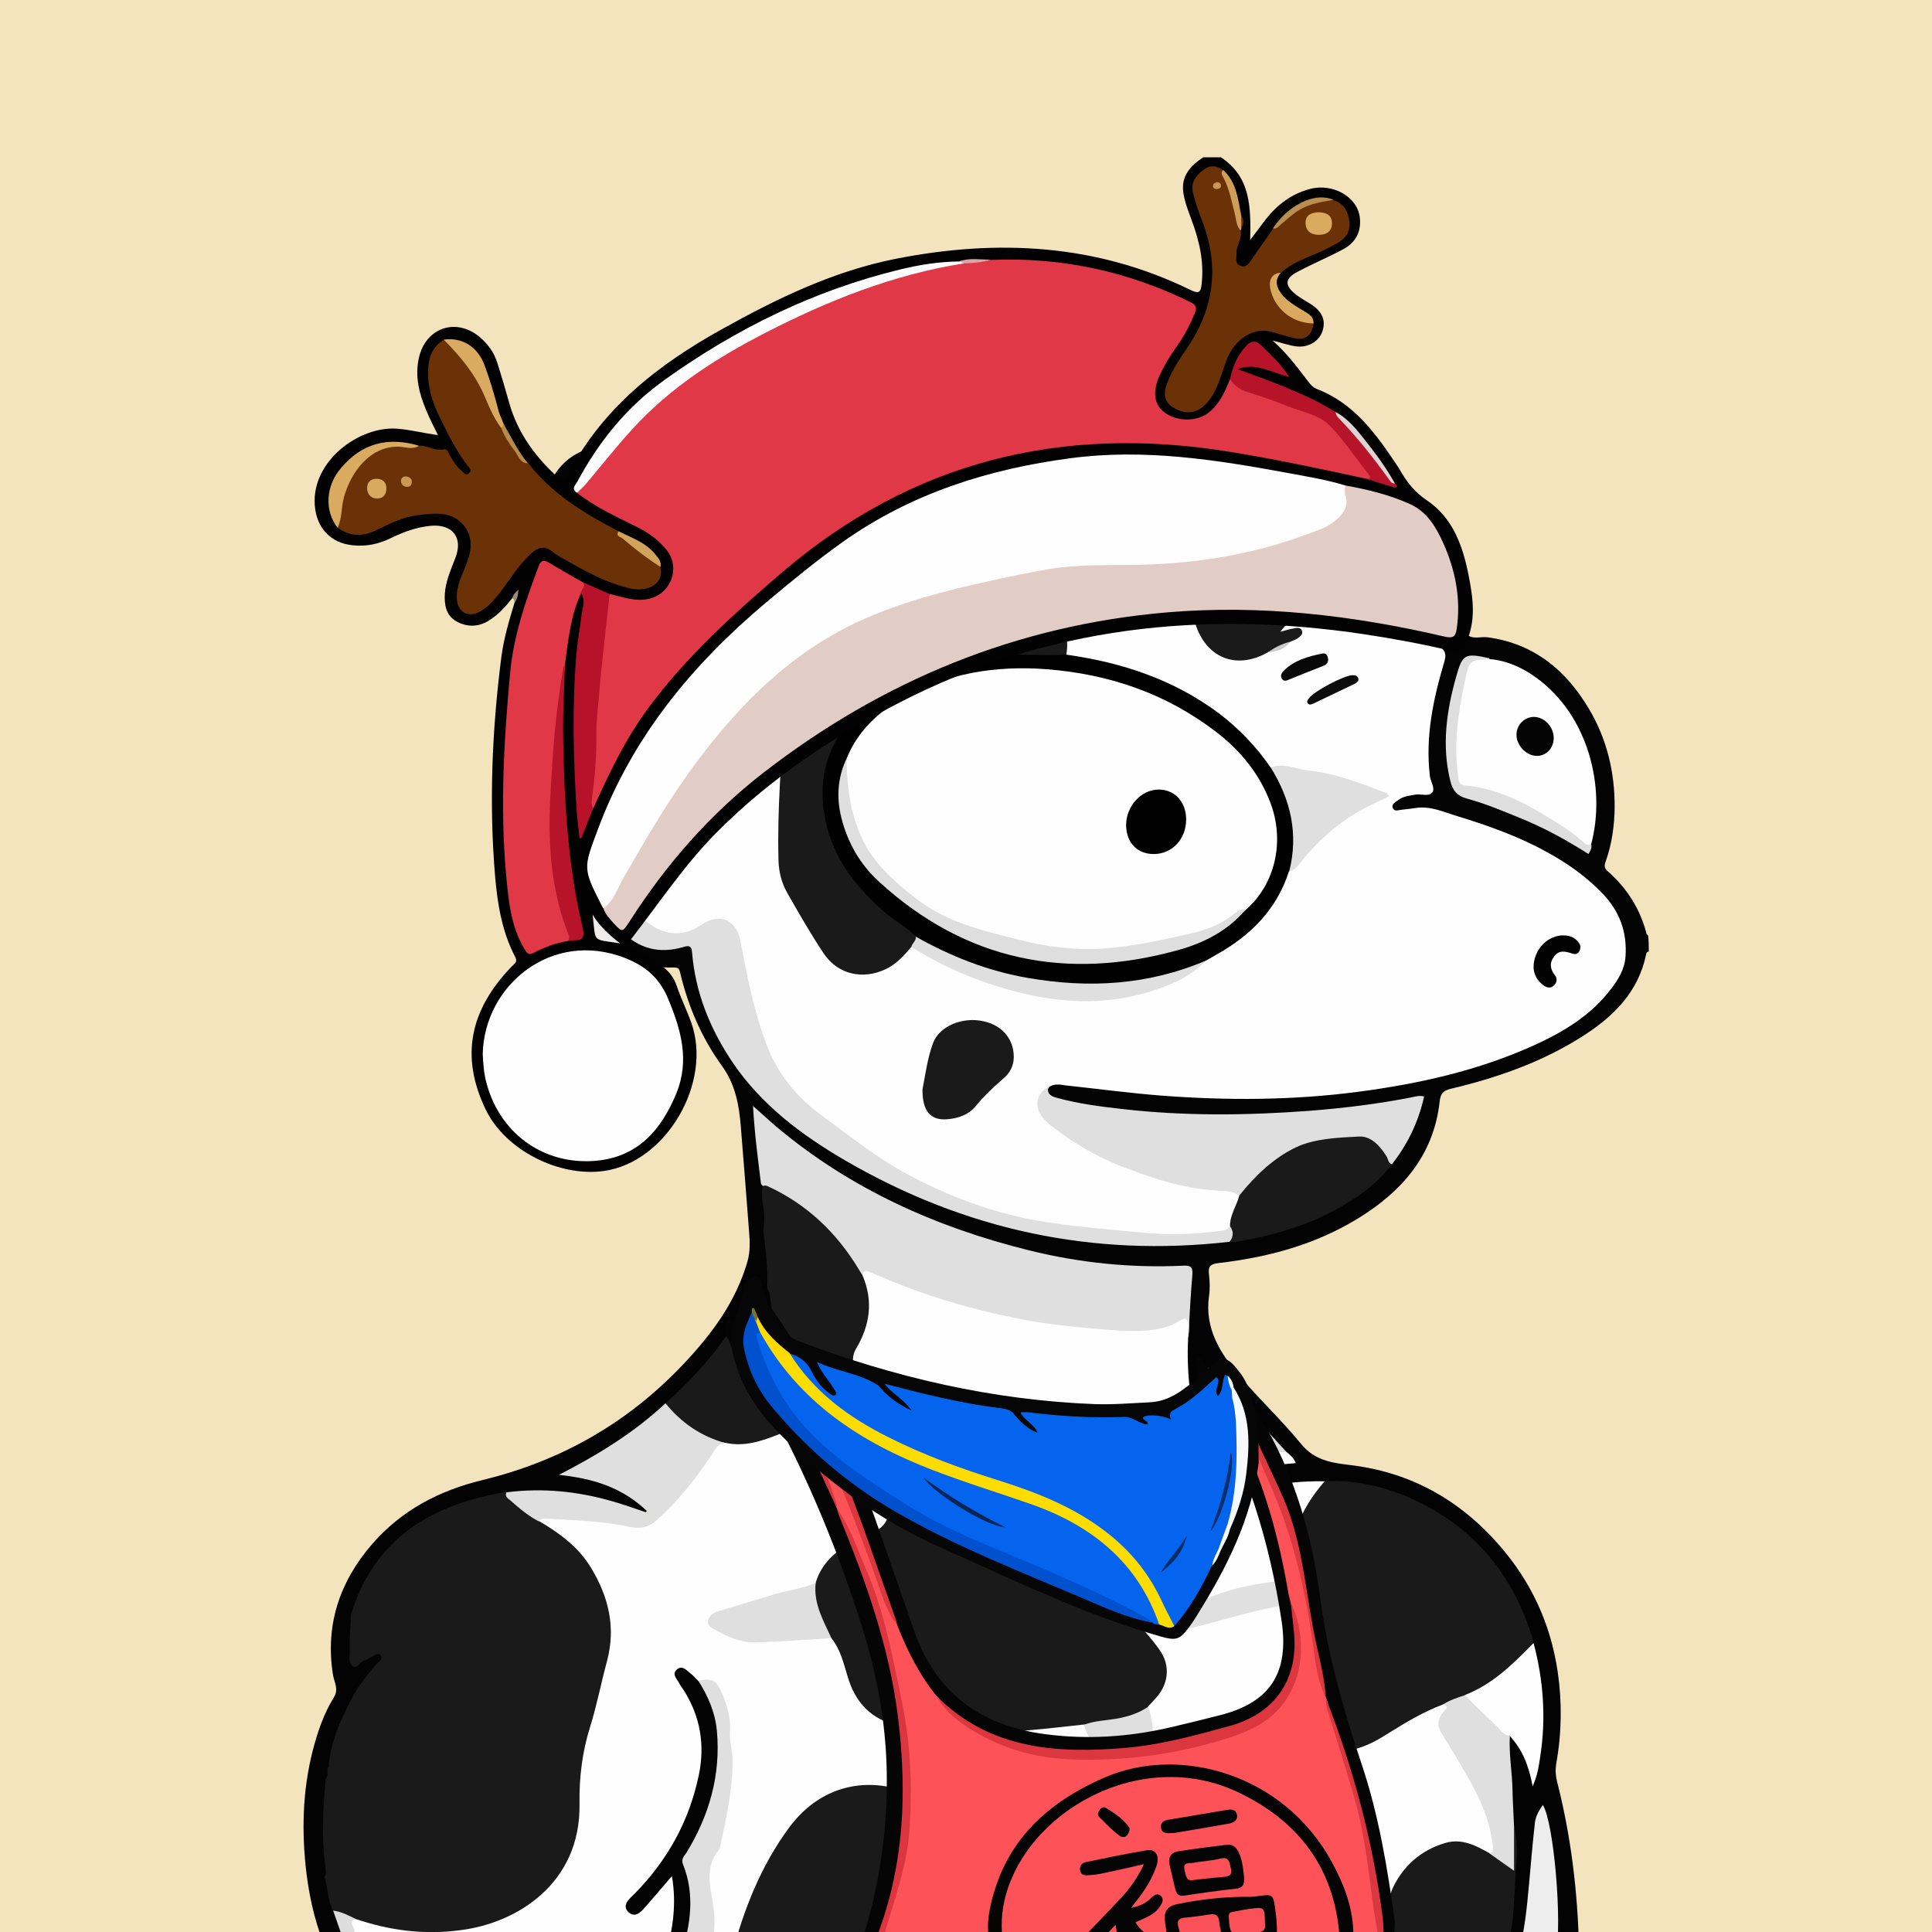 <svg width="872" height="872" viewBox="0 0 872 872" fill="none" xmlns="http://www.w3.org/2000/svg" xmlns:xlink="http://www.w3.org/1999/xlink">
<g id="alpaca">
<g id="background"><rect width="872" height="872" fill="#F3E4BD"/></g>
<svg width="872px" height="872px" viewBox="0 0 872 872" version="1.1" xmlns="http://www.w3.org/2000/svg" xmlns:xlink="http://www.w3.org/1999/xlink">
    <title>mask</title>
    <g id="mask" stroke="none" stroke-width="1" fill="none" fill-rule="evenodd">
        <path d="M330.365,882.368 C327.065,882.368 323.665,882.368 320.365,882.368 C319.265,881.068 319.565,879.468 319.865,878.068 C321.865,868.068 320.565,858.268 318.465,848.468 C317.865,845.568 318.465,842.868 320.065,840.368 C322.465,836.668 323.565,832.568 324.665,828.268 C328.765,811.468 329.865,794.468 327.865,777.368 C327.365,773.068 326.065,768.968 324.465,764.868 C322.865,760.968 320.365,758.968 316.065,759.468 C313.565,759.168 312.065,757.168 310.165,755.868 C309.365,755.368 308.465,754.568 307.465,755.268 C306.165,756.168 306.965,757.368 307.465,758.368 C307.765,759.168 308.265,759.868 308.765,760.468 C319.365,776.068 320.265,792.868 314.565,810.168 C308.965,827.268 300.365,842.768 287.465,855.668 C285.965,857.168 282.765,859.168 285.065,861.268 C287.765,863.768 289.665,860.468 291.365,858.568 C294.265,855.368 296.965,851.968 299.865,848.768 C301.965,846.568 304.365,846.568 304.965,849.868 C306.665,861.068 306.065,872.068 300.465,882.268 C254.165,882.268 207.865,882.268 161.465,882.268 C160.765,878.268 159.665,874.368 158.365,870.468 C157.565,868.268 157.065,865.868 160.465,865.168 C162.865,864.968 165.065,865.968 167.265,866.568 C187.165,872.468 207.165,872.868 226.465,864.768 C246.565,856.368 259.665,840.868 260.065,816.168 C260.265,801.568 262.265,787.368 266.765,773.468 C270.265,762.668 272.865,751.568 274.365,740.368 C275.765,729.668 272.365,719.368 266.665,709.968 C261.765,701.768 255.365,695.268 247.065,690.468 C245.365,689.468 243.465,688.568 242.965,686.368 C243.965,683.268 246.665,683.868 248.765,683.968 C259.665,684.668 270.765,684.568 281.465,687.068 C288.065,688.568 292.965,687.268 298.165,682.468 C307.165,674.068 314.065,664.268 321.265,654.468 C322.865,652.268 324.365,650.068 327.465,650.068 C336.165,651.368 344.265,648.868 352.165,645.568 C356.265,643.868 360.165,642.768 364.765,643.768 C368.165,644.468 371.765,644.168 375.265,643.868 C385.465,642.968 391.165,634.268 387.065,624.968 C383.665,617.368 383.365,610.468 387.565,603.068 C391.665,595.768 392.265,587.868 389.365,579.868 C388.765,578.268 388.265,576.668 388.565,574.968 C389.765,571.268 392.365,572.468 394.665,573.268 C400.465,575.468 406.065,578.068 411.865,580.068 C439.165,589.868 467.065,596.268 496.065,597.968 C504.565,598.468 512.965,599.268 521.465,598.168 C525.165,597.668 528.565,596.468 531.865,594.868 C536.265,592.768 537.465,593.568 537.765,598.468 C537.865,599.968 537.765,601.468 537.865,602.968 C537.165,616.868 538.565,630.668 541.865,644.268 C542.065,644.868 541.565,644.368 541.965,644.668 C542.865,645.268 542.265,644.068 542.565,643.968 C543.565,640.268 542.865,636.468 543.165,632.768 C543.165,631.668 543.365,630.668 543.965,629.668 C545.465,628.268 546.065,629.668 546.365,630.668 C547.665,635.568 551.565,637.868 555.565,639.768 C561.665,642.768 567.565,646.168 572.665,650.668 C575.065,652.868 578.065,653.768 581.165,654.468 C581.465,654.568 581.765,654.668 582.065,654.868 C583.765,656.168 586.065,657.468 585.365,659.868 C584.665,661.868 582.165,661.968 580.165,662.168 C575.965,662.568 571.865,663.068 568.265,665.368 C567.065,666.168 564.965,666.768 565.465,668.368 C566.065,670.268 568.365,669.668 569.865,669.368 C575.565,668.068 581.365,667.768 587.165,667.068 C590.965,666.668 594.765,665.968 598.465,667.668 C599.465,669.368 598.265,670.468 597.365,671.568 C587.765,682.968 583.165,695.968 584.565,710.868 C584.665,711.668 584.465,712.468 583.965,713.168 C576.365,714.968 568.665,715.868 561.065,717.468 C551.465,719.468 542.765,723.368 534.565,728.468 C532.965,729.468 529.765,730.268 530.965,732.868 C531.965,734.868 534.565,733.668 536.465,733.268 C545.265,731.268 553.765,728.368 562.465,726.268 C567.765,724.968 573.165,723.868 578.565,723.168 C584.765,722.368 584.965,722.468 586.665,728.768 C587.365,734.968 587.365,740.968 585.465,746.968 C584.065,751.368 583.065,755.968 582.165,760.568 C578.565,778.368 593.365,792.268 611.065,787.568 C617.665,785.768 623.765,782.668 629.465,778.868 C636.365,774.368 643.565,770.168 651.665,767.868 C655.065,768.368 654.865,770.468 653.365,772.468 C650.665,776.168 651.565,779.368 653.765,782.968 C659.765,792.768 665.565,802.568 670.465,813.068 C673.265,819.068 674.565,825.368 675.465,831.768 C675.765,833.968 676.165,836.268 672.865,836.568 C670.765,836.368 669.065,835.368 667.365,834.468 C661.365,831.168 655.265,831.468 649.165,834.168 C641.865,837.468 635.765,841.968 631.965,849.468 C629.165,854.868 628.165,860.268 629.565,866.268 C630.665,871.368 632.865,876.568 629.865,881.768 C593.865,881.768 557.865,881.768 521.865,881.768 C520.265,879.768 521.365,877.568 521.465,875.468 C521.665,870.268 521.765,865.168 517.165,860.768 C515.565,865.068 516.565,868.968 516.265,872.868 C516.065,875.968 516.465,879.268 513.865,881.768 C511.165,881.768 508.565,881.768 505.865,881.768 C504.465,880.168 504.165,878.168 504.465,876.168 C505.565,866.668 504.865,857.068 506.465,847.568 C506.965,844.568 507.865,841.768 510.865,840.368 C514.065,839.868 514.665,842.368 515.665,844.468 C516.165,845.468 516.565,846.868 517.965,846.868 C519.565,846.868 520.165,845.468 520.665,844.268 C521.665,841.768 521.565,839.068 521.565,836.368 C521.665,831.868 521.465,827.368 521.665,822.868 C524.465,816.768 522.365,811.068 520.665,805.268 C520.365,793.768 520.065,782.268 518.165,770.968 C518.065,768.368 519.965,766.768 521.465,765.068 C526.365,759.368 527.165,752.168 523.365,745.668 C521.765,742.968 520.065,740.268 517.665,738.168 C510.365,731.768 504.965,723.668 498.465,716.468 C496.465,714.268 496.165,711.468 496.865,708.968 C501.565,690.568 492.665,676.268 482.965,662.268 C480.265,658.368 475.865,656.268 471.565,654.368 C461.765,650.168 451.365,647.568 440.865,645.568 C426.565,642.868 414.965,653.068 409.065,662.768 C405.565,668.368 403.765,674.668 403.365,681.268 C403.065,686.468 400.465,689.468 396.265,691.868 C392.865,693.768 389.265,694.968 385.865,696.768 C378.265,700.868 372.965,707.068 369.165,714.768 C367.265,716.568 364.765,717.068 362.365,717.668 C351.065,720.268 339.965,723.868 328.765,727.168 C328.265,727.268 327.765,727.468 327.365,727.668 C325.365,728.468 322.765,728.868 322.465,731.368 C322.165,733.968 324.865,734.668 326.665,735.668 C334.765,739.868 343.465,740.168 352.365,739.468 C360.265,738.868 368.065,736.568 376.065,738.668 C380.465,742.268 381.865,747.368 383.365,752.568 C385.665,760.868 389.065,768.568 396.765,773.468 C399.065,774.868 401.365,776.168 403.965,776.868 C420.565,781.368 437.365,781.568 454.365,780.368 C465.165,779.668 475.865,778.768 486.565,777.168 C487.565,777.068 488.565,777.168 489.465,777.668 C492.565,780.268 493.565,784.168 495.165,787.668 C496.265,789.968 495.365,791.768 493.165,792.968 C484.765,795.968 478.565,801.668 472.665,808.268 C458.765,823.768 441.565,826.968 421.765,815.968 C414.465,811.868 406.965,808.368 398.565,807.268 C389.865,806.068 381.565,807.768 373.965,811.868 C363.565,817.468 355.965,825.868 350.565,836.468 C344.065,849.268 337.965,862.168 333.765,875.968 C332.565,878.268 332.065,880.668 330.365,882.368 Z" id="cow" fill="#FEFEFE" fill-rule="nonzero"></path>
        <path d="M744.165,429.468 C743.365,429.568 743.065,430.068 742.965,430.768 C739.465,447.668 728.465,458.568 714.665,467.468 C696.265,479.268 676.065,486.368 654.965,491.368 C651.265,492.268 650.165,493.568 649.765,497.368 C647.065,521.268 632.965,537.568 613.365,549.668 C593.965,561.668 572.565,567.468 550.065,570.068 C546.465,570.468 545.165,571.468 545.665,575.168 C546.065,578.468 546.165,581.868 545.665,585.168 C543.665,599.768 550.865,610.968 559.565,621.168 C568.465,631.668 578.665,641.168 587.365,651.868 C593.265,658.968 600.565,660.168 608.765,661.168 C636.065,664.268 658.365,676.568 676.465,697.168 C691.065,713.768 699.865,732.868 703.065,754.568 C705.065,768.268 704.865,782.068 702.465,795.668 C701.965,798.568 702.065,801.168 702.765,804.068 C709.065,828.668 712.065,853.668 712.665,878.968 C712.665,880.068 712.365,881.168 712.165,882.368 C708.865,882.368 705.465,882.368 702.165,882.368 C701.465,881.568 701.165,880.568 701.265,879.568 C702.865,863.668 699.865,848.068 699.565,832.268 C699.465,827.268 698.065,822.368 696.665,817.268 C694.565,820.168 694.065,823.368 693.565,826.768 C691.965,840.268 691.665,853.968 689.565,867.468 C688.965,870.968 688.565,874.368 687.865,877.768 C687.465,879.568 687.065,881.368 685.165,882.268 C683.165,882.268 681.165,882.268 679.165,882.268 C678.265,876.068 680.865,870.268 681.165,864.168 C681.765,852.068 683.265,840.068 682.765,827.968 C682.665,826.668 682.365,825.368 682.065,824.068 C681.265,812.668 680.765,801.168 679.665,789.868 C679.465,787.868 679.565,785.868 680.365,783.968 C683.265,781.668 684.265,784.668 685.165,786.168 C688.165,790.868 690.965,795.868 691.965,801.468 C696.265,781.568 695.765,761.868 690.765,742.168 C684.465,718.568 671.565,699.568 651.265,685.868 C636.265,675.768 619.565,670.568 601.565,669.668 C600.265,669.568 598.865,669.468 597.765,668.568 C588.665,668.368 579.565,669.368 570.665,670.868 C567.865,671.368 563.365,672.568 562.465,669.868 C561.265,666.368 565.965,665.268 568.465,663.768 C573.365,660.968 579.065,660.968 584.865,660.368 C583.765,657.768 582.065,656.468 580.465,655.168 C577.865,653.868 576.165,651.568 574.165,649.568 C565.865,641.468 558.165,632.768 550.565,624.068 C549.765,623.068 548.965,621.868 547.565,621.468 C545.065,623.468 546.265,627.168 544.165,629.368 C544.065,630.268 544.065,631.168 543.965,632.068 C542.965,636.168 544.165,640.368 543.265,644.368 C542.665,646.068 544.165,648.368 541.665,650.168 C537.265,634.768 535.465,619.368 536.265,603.668 C536.865,600.168 536.765,596.768 536.165,593.268 C535.365,588.968 535.665,584.668 536.265,580.368 C537.265,573.168 536.965,572.668 529.465,572.768 C513.565,573.068 497.865,571.568 482.265,569.168 C464.565,566.468 447.465,561.368 430.665,555.368 C407.465,547.168 385.765,535.968 365.565,521.868 C357.465,516.168 349.565,510.068 341.465,502.468 C341.565,514.068 344.065,524.468 344.565,534.968 C344.165,541.668 345.765,548.268 345.865,554.968 C346.865,562.468 347.765,569.968 347.665,577.568 C347.665,579.568 347.465,581.468 348.165,583.368 C348.465,590.168 349.665,596.868 349.765,603.668 C350.965,607.668 350.265,611.868 351.265,615.868 C351.465,622.768 352.065,629.668 350.965,636.568 C349.165,638.768 348.265,636.968 347.365,635.768 C346.465,634.468 345.965,632.968 345.165,631.468 C342.765,626.268 342.665,620.768 342.765,615.268 C341.365,605.268 341.665,595.168 339.765,584.668 C330.365,604.468 316.865,620.368 300.965,634.268 C287.865,646.768 272.665,656.268 255.565,664.668 C259.965,665.668 263.565,666.468 267.165,666.968 C276.165,668.268 283.165,673.168 290.065,678.468 C291.165,679.368 292.765,680.468 291.865,682.068 C290.965,683.668 289.165,682.868 287.765,682.468 C281.465,681.068 275.465,678.268 269.165,676.868 C255.765,673.768 242.265,672.668 228.565,674.568 C207.965,677.168 190.065,685.568 175.365,700.368 C167.465,708.368 162.465,717.968 159.665,728.768 C158.065,734.568 158.465,740.468 158.565,746.368 C158.565,748.068 157.665,750.468 159.765,751.168 C161.365,751.768 162.265,749.368 163.565,748.468 C165.265,747.168 167.165,746.068 169.265,745.468 C170.465,745.168 171.665,745.168 172.465,746.268 C173.265,747.268 173.065,748.468 172.465,749.568 C171.865,750.768 170.965,751.768 170.065,752.768 C158.965,765.468 152.365,780.268 149.265,796.768 C148.665,798.468 148.565,800.268 148.265,802.068 C148.165,802.668 148.065,803.168 147.865,803.668 C145.965,817.768 146.265,831.868 147.765,845.968 C148.965,851.168 149.565,856.468 151.165,861.668 C153.065,866.968 154.765,872.268 156.965,877.468 C157.565,878.968 158.565,880.468 157.265,882.068 C154.265,882.068 151.265,882.068 148.265,882.068 C142.865,870.568 139.965,858.368 138.365,845.868 C136.065,827.168 136.465,808.468 141.165,790.068 C143.365,781.668 146.065,773.568 150.665,766.168 C153.065,762.368 150.765,759.168 150.265,755.768 C146.765,733.568 153.165,714.168 167.665,697.268 C181.065,681.668 198.165,672.768 217.965,667.968 C253.365,659.368 283.765,641.968 308.765,615.368 C321.365,601.968 332.165,587.468 337.365,569.368 C338.665,564.768 338.465,560.168 338.065,555.568 C336.865,539.868 335.665,524.168 334.365,508.468 C333.565,498.768 331.965,489.468 325.765,480.968 C316.665,468.368 310.565,454.168 306.965,438.968 C306.565,437.268 306.165,436.668 304.065,436.668 C290.665,437.168 279.865,431.568 271.565,421.268 C255.365,401.268 245.765,378.368 240.965,353.268 C238.965,342.768 238.165,332.468 242.965,322.468 C244.865,318.668 247.365,315.468 250.965,313.168 C257.665,308.968 263.665,309.368 269.865,314.368 C271.065,315.268 272.165,316.268 273.565,317.568 C278.065,309.468 282.665,301.768 287.865,294.268 C289.665,291.668 291.465,289.068 293.465,286.568 C297.865,280.868 297.965,280.768 292.365,276.568 C278.965,266.668 267.165,254.868 255.265,243.268 C239.465,227.868 248.865,209.668 262.365,203.768 C276.665,197.468 291.265,198.968 305.765,202.068 C325.865,206.368 343.765,215.768 360.265,227.668 C361.965,228.868 363.165,230.168 365.465,228.768 C379.365,220.568 393.965,213.668 409.765,208.268 C406.765,204.768 403.365,202.568 400.165,199.968 C392.665,193.868 387.865,186.468 385.565,176.868 C382.365,163.968 391.465,153.768 400.865,150.968 C412.065,147.668 423.165,148.968 434.265,151.568 C459.165,157.468 481.065,169.668 502.465,183.268 C528.165,199.568 553.965,215.768 579.165,232.768 C601.065,247.568 622.665,262.868 645.265,276.568 C650.965,279.968 657.065,282.568 662.465,286.668 C665.065,288.668 668.565,287.168 671.665,287.668 C692.365,290.568 706.665,302.368 717.065,319.768 C725.265,333.468 728.865,348.568 728.765,364.468 C728.665,372.568 727.565,380.668 724.865,388.368 C724.265,390.168 723.665,391.568 725.565,393.168 C734.265,400.768 740.265,410.168 743.165,421.468 C743.265,421.768 743.565,421.968 743.865,422.168 C744.165,424.868 744.165,427.168 744.165,429.468 Z" id="cow" fill="#030303" fill-rule="nonzero"></path>
        <path d="M511.265,841.368 C505.065,845.168 506.965,851.668 506.365,857.068 C505.465,865.468 505.565,873.868 505.265,882.268 C446.965,882.268 388.665,882.268 330.365,882.268 C335.665,861.668 343.565,841.968 356.165,824.868 C371.165,804.568 394.665,800.268 417.065,812.268 C423.665,815.768 430.165,819.368 437.765,820.568 C449.065,822.268 458.865,819.468 467.065,811.568 C469.765,808.868 472.365,806.068 475.065,803.268 C479.965,798.068 485.165,793.668 492.365,792.068 C503.165,786.768 519.265,795.968 521.365,806.168 C523.465,811.668 525.465,817.268 522.265,823.068 C519.565,829.868 516.065,835.968 511.265,841.368 Z" id="cow" fill="#1A1A1A" fill-rule="nonzero"></path>
        <path d="M683.365,824.368 C685.265,831.368 684.665,838.568 684.065,845.568 C683.365,855.268 683.565,865.168 681.365,874.768 C680.765,877.368 680.465,879.968 679.265,882.368 C662.565,882.368 645.965,882.368 629.265,882.368 C629.365,876.868 628.965,871.468 627.365,866.168 C625.465,859.568 627.365,853.668 630.765,848.168 C635.865,839.868 643.265,834.468 652.465,831.768 C659.865,829.668 666.065,832.968 672.165,836.368 C675.665,836.768 678.265,839.268 681.365,840.968 C683.065,835.368 680.165,829.468 683.365,824.368 Z" id="cow" fill="#1A1A1A" fill-rule="nonzero"></path>
        <path d="M300.365,882.368 C303.665,870.968 305.465,859.468 303.265,846.768 C298.965,851.768 295.265,856.168 291.465,860.468 C290.565,861.468 289.765,862.468 288.665,863.268 C287.065,864.468 285.265,864.568 283.665,863.068 C282.065,861.568 282.065,859.768 283.265,858.068 C284.265,856.768 285.465,855.568 286.665,854.468 C301.365,839.468 311.065,821.868 315.365,801.368 C318.265,787.668 316.165,774.668 308.465,762.668 C307.865,761.668 307.065,760.768 306.565,759.768 C305.565,757.768 303.065,755.668 305.465,753.568 C307.965,751.368 309.965,753.968 311.865,755.468 C313.065,756.368 313.965,757.568 315.065,758.568 C321.565,764.168 323.565,771.868 324.565,779.868 C326.965,798.668 322.665,816.168 313.365,832.468 C310.765,837.068 309.765,841.068 311.265,846.468 C314.365,857.268 312.765,868.168 309.865,878.968 C309.465,880.468 308.765,881.768 307.365,882.468 C304.965,882.368 302.665,882.368 300.365,882.368 Z" id="cow" fill="#030303" fill-rule="nonzero"></path>
        <path d="M307.365,882.368 C311.665,868.868 313.765,855.168 308.265,841.468 C307.265,838.968 308.865,837.668 309.865,836.168 C320.165,819.268 325.365,801.068 323.565,781.168 C322.765,772.868 319.565,765.468 315.165,758.568 C321.765,757.368 323.265,758.268 325.965,764.468 C328.265,770.068 329.965,775.768 329.465,781.868 C329.165,785.768 330.465,789.368 330.565,793.268 C330.965,806.868 327.865,819.868 325.165,832.968 C325.065,833.568 324.865,834.368 324.465,834.868 C317.365,843.668 321.165,853.268 322.265,862.768 C323.065,869.468 321.765,875.968 320.465,882.468 C315.965,882.368 311.665,882.368 307.365,882.368 Z" id="cow" fill="#DFDFDF" fill-rule="nonzero"></path>
        <path d="M685.165,882.368 C688.165,871.768 689.165,860.868 690.165,849.968 C690.965,840.868 691.765,831.768 692.765,822.768 C693.065,819.868 694.565,817.168 696.365,814.668 C701.265,822.468 705.165,866.968 702.265,882.368 C696.565,882.368 690.865,882.368 685.165,882.368 Z" id="cow" fill="#EDEDED" fill-rule="nonzero"></path>
        <path d="M513.265,882.368 C514.765,875.368 514.165,868.268 514.265,861.168 C514.265,860.268 513.665,859.068 514.965,858.668 C516.065,858.268 516.765,859.168 517.465,859.868 C521.365,863.868 522.265,868.768 521.865,874.068 C521.665,876.868 521.465,879.668 521.165,882.468 C518.565,882.368 515.965,882.368 513.265,882.368 Z" id="cow" fill="#060606" fill-rule="nonzero"></path>
        <path d="M157.365,882.368 C155.065,875.668 152.665,869.068 150.365,862.368 C150.265,861.868 150.365,861.168 150.865,861.268 C154.565,861.968 158.465,862.468 160.765,866.168 C157.165,866.868 159.465,869.168 159.765,870.668 C160.365,874.568 163.865,877.968 161.465,882.268 C160.065,882.368 158.765,882.368 157.365,882.368 Z" id="cow" fill="#DDDDDD" fill-rule="nonzero"></path>
        <path d="M160.665,866.168 C157.365,864.568 154.065,862.768 150.365,862.368 C147.765,857.668 148.165,852.168 146.465,847.268 C147.265,845.868 147.065,844.268 146.865,842.868 C145.065,829.668 145.765,816.368 146.965,803.168 C146.965,802.868 147.265,802.568 147.365,802.268 L147.265,802.368 C148.565,800.868 147.165,798.768 148.365,797.268 C149.065,786.268 153.665,776.568 158.565,766.968 C161.465,761.168 165.565,756.168 169.765,751.268 C170.765,750.068 173.065,748.868 171.865,747.268 C170.365,745.268 168.665,747.568 167.065,748.168 C166.265,748.468 165.665,748.968 164.865,749.368 C162.565,749.468 161.565,753.568 159.165,751.968 C156.965,750.468 157.965,747.468 157.865,744.968 C157.565,739.468 158.265,733.968 158.465,728.468 C169.165,693.968 195.065,678.968 228.465,673.368 C232.765,678.468 238.765,681.568 243.165,686.468 C252.365,691.868 260.865,697.968 266.665,707.468 C274.665,720.668 278.065,734.368 273.965,749.768 C271.265,759.668 269.365,769.868 266.265,779.668 C262.765,790.868 261.365,802.468 261.565,814.168 C262.165,849.968 233.465,867.968 207.865,871.168 C191.665,873.368 176.065,871.368 160.665,866.168 Z" id="cow" fill="#1A1A1A" fill-rule="nonzero"></path>
        <path d="M368.165,714.368 C370.865,705.168 377.665,699.768 385.565,695.468 C388.165,694.068 391.065,693.068 393.765,691.768 C398.365,689.668 400.865,686.968 401.465,680.968 C402.965,663.868 412.165,651.568 428.165,644.768 C431.665,643.268 435.465,643.968 439.065,644.568 C451.365,646.668 463.465,649.668 474.865,655.168 C479.365,657.368 482.865,660.468 485.465,664.668 C488.765,670.068 492.165,675.368 494.765,681.168 C498.965,690.168 499.765,699.368 497.365,708.868 C496.565,711.868 497.265,713.968 499.465,716.768 C506.965,726.468 516.265,734.668 523.365,744.668 C528.565,751.968 527.365,760.668 521.165,766.968 C520.165,768.068 519.165,769.168 518.165,770.268 C517.465,772.368 515.865,773.668 513.965,774.268 C505.965,777.068 497.765,778.768 489.165,778.368 C477.265,779.668 465.465,781.068 453.565,781.768 C436.365,782.768 419.365,782.968 402.665,778.068 C392.065,774.968 385.765,767.368 382.665,756.968 C380.765,750.768 379.365,744.468 375.165,739.268 C369.065,733.868 365.565,721.568 368.165,714.368 Z" id="cow" fill="#1A1A1A" fill-rule="nonzero"></path>
        <path d="M597.865,668.568 C615.165,667.668 631.065,672.568 645.865,680.868 C669.065,693.868 683.865,713.968 691.665,739.268 C691.865,740.068 691.965,740.868 692.065,741.668 C684.665,753.468 673.765,760.968 661.165,766.168 C657.865,767.368 654.665,769.068 651.065,769.368 C642.465,772.668 634.665,777.268 626.865,782.168 C618.265,787.668 609.265,792.168 598.265,789.468 C584.065,785.968 577.065,775.468 580.065,761.168 C581.065,756.168 582.365,751.068 583.865,746.168 C585.665,740.568 585.165,734.968 584.965,729.368 C585.265,725.668 582.965,722.568 582.665,719.068 C582.565,717.168 581.765,715.168 582.965,713.368 C580.565,695.968 586.665,681.468 597.865,668.568 Z" id="cow" fill="#1A1A1A" fill-rule="nonzero"></path>
        <path d="M343.465,534.268 C342.065,522.968 340.565,511.568 339.865,499.168 C343.865,502.668 347.165,505.768 350.565,508.668 C383.965,536.668 422.565,553.968 464.565,564.368 C487.265,569.968 510.465,572.368 533.865,571.268 C537.365,571.068 538.465,571.768 538.165,575.468 C537.365,584.868 536.865,594.368 536.365,603.768 C535.465,600.968 537.565,597.068 535.265,595.368 C534.165,594.568 530.565,597.468 527.965,598.368 C519.265,601.468 510.165,600.868 501.365,600.268 C490.065,599.368 478.665,598.468 467.465,596.568 C444.065,592.568 421.265,586.268 399.365,576.968 C397.065,575.968 394.765,575.068 392.465,574.068 C390.765,573.268 389.565,573.568 389.265,575.568 C387.065,575.668 386.765,573.668 385.965,572.368 C376.265,556.468 362.965,544.668 346.265,536.368 C345.265,535.868 344.165,535.368 343.465,534.268 Z" id="cow" fill="#DFDFDF" fill-rule="nonzero"></path>
        <path d="M346.465,535.368 C364.065,543.468 377.465,556.168 387.465,572.668 C388.065,573.668 388.665,574.668 389.265,575.568 C394.265,587.168 392.665,598.168 386.365,608.768 C383.965,612.768 385.065,617.168 386.965,621.168 C388.565,624.468 390.265,627.768 389.965,631.568 C389.265,639.168 383.765,644.768 375.965,645.368 C371.365,645.768 366.765,645.968 362.165,644.768 C358.365,643.768 355.065,645.968 351.765,647.268 C343.965,650.368 336.165,653.068 327.665,651.268 C315.665,649.668 306.165,644.368 300.465,633.268 C312.165,622.768 322.865,611.168 331.265,597.868 C333.765,593.968 336.265,590.068 337.865,585.668 C338.365,584.268 338.665,582.468 340.965,581.668 C343.165,592.568 342.765,603.668 344.365,614.468 C343.565,620.268 343.165,626.068 346.565,631.368 C348.665,632.868 347.965,636.168 350.465,637.368 C351.265,630.068 351.365,622.668 350.365,615.368 C347.965,611.868 350.365,607.668 348.565,604.068 C349.665,597.068 348.065,590.268 347.265,583.368 C345.865,581.768 346.365,579.868 346.365,578.168 C346.365,570.468 345.465,562.768 344.465,555.168 C345.265,551.368 345.065,547.568 344.365,543.868 C343.865,541.568 343.865,539.268 343.965,536.968 C343.965,535.268 344.765,534.668 346.465,535.368 Z" id="cow" fill="#1A1A1A" fill-rule="nonzero"></path>
        <path d="M300.365,633.368 C307.565,642.268 316.565,648.368 327.565,651.368 C325.665,651.468 324.265,651.968 323.065,653.868 C315.265,665.868 306.665,677.068 295.865,686.568 C292.065,689.868 288.065,689.968 283.765,689.068 C271.865,686.468 259.765,686.268 247.765,685.468 C246.165,685.368 244.365,684.968 243.165,686.668 C238.565,684.268 234.465,680.868 230.665,677.468 C229.565,676.468 227.665,675.668 228.565,673.568 C244.765,671.468 260.665,673.068 276.265,677.568 C281.565,679.068 286.765,680.968 293.065,683.068 C281.265,671.168 267.365,667.268 252.265,665.668 C269.765,656.668 286.165,646.668 300.365,633.368 Z" id="cow" fill="#DFDFDF" fill-rule="nonzero"></path>
        <path d="M651.165,769.368 C654.265,767.368 657.665,766.268 661.065,765.168 C666.165,767.468 669.665,771.668 673.465,775.568 C676.165,778.268 679.065,780.568 681.465,783.568 C680.965,791.768 682.565,799.968 682.665,808.168 C682.765,813.568 683.165,818.968 683.365,824.468 C683.365,830.868 683.365,837.268 683.365,844.368 C679.265,841.468 675.765,838.968 672.165,836.468 C673.865,836.168 674.065,835.268 673.865,833.668 C672.665,821.668 667.665,811.068 661.765,800.768 C658.165,794.468 654.265,788.268 650.465,781.968 C648.465,778.668 648.965,775.668 651.365,772.768 C652.365,771.568 654.565,770.268 651.165,769.368 Z" id="cow" fill="#DFDFDF" fill-rule="nonzero"></path>
        <path d="M368.165,714.368 C367.065,723.668 371.565,731.368 375.265,739.368 C364.065,740.068 352.765,740.868 341.565,741.268 C334.965,741.568 328.965,739.068 323.265,735.868 C321.565,734.868 319.265,734.068 319.565,731.668 C319.965,729.168 321.965,727.868 324.365,727.168 C333.065,724.568 341.765,721.968 350.565,719.268 C356.365,717.668 362.565,716.968 368.165,714.368 Z" id="cow" fill="#DFDFDF" fill-rule="nonzero"></path>
        <path d="M583.165,713.368 C584.465,718.668 585.465,723.968 585.165,729.368 C584.165,726.268 583.765,724.068 578.765,724.768 C563.765,726.968 549.665,732.268 534.965,735.368 C534.165,735.568 533.365,735.968 532.565,736.068 C530.465,736.368 529.065,735.468 528.065,733.668 C526.765,731.368 528.665,730.868 530.065,729.868 C540.865,722.068 552.965,717.568 566.065,715.268 C571.665,714.368 577.265,713.068 583.165,713.368 Z" id="cow" fill="#E0E0E0" fill-rule="nonzero"></path>
        <path d="M489.265,778.468 C493.865,776.668 498.865,776.568 503.665,775.768 C508.865,774.868 513.765,773.368 518.165,770.368 C521.265,778.368 520.165,786.868 521.165,795.068 C521.565,798.768 521.265,802.668 521.265,806.368 C514.665,795.268 505.065,790.468 492.265,792.268 C494.265,790.968 494.365,789.468 493.265,787.368 C491.865,784.468 489.965,781.668 489.265,778.468 Z" id="cow" fill="#DFDFDF" fill-rule="nonzero"></path>
        <path d="M544.265,629.468 C544.265,625.668 545.165,622.068 546.965,618.468 C558.265,630.868 569.465,643.068 580.565,655.268 C576.665,656.168 573.665,653.868 571.165,651.668 C566.365,647.368 561.065,644.268 555.365,641.568 C550.065,638.968 545.365,635.868 544.265,629.468 Z" id="cow" fill="#DFDEDE" fill-rule="nonzero"></path>
        <path d="M511.265,841.368 C514.365,834.968 517.865,828.868 522.165,823.168 C522.165,828.968 522.165,834.768 522.265,840.568 C522.265,842.768 521.665,844.868 520.865,846.768 C520.165,848.368 518.765,849.568 517.065,849.668 C515.065,849.768 514.665,847.868 514.065,846.368 C513.365,844.568 513.565,842.268 511.265,841.368 Z" id="cow" fill="#DEDEDE" fill-rule="nonzero"></path>
        <path d="M543.465,644.468 C543.565,640.368 542.365,636.168 544.165,632.168 C544.065,636.268 545.065,640.368 543.465,644.468 Z" id="cow" fill="#DFDEDE" fill-rule="nonzero"></path>
        <path d="M260.165,215.168 C263.865,211.468 268.665,210.168 273.665,209.268 C291.565,206.268 308.065,211.468 325.165,218.668 C319.665,221.768 314.965,223.968 309.965,225.668 C307.865,226.368 304.765,226.668 305.465,229.868 C306.065,232.568 308.965,232.468 311.365,232.568 C315.465,232.568 319.265,231.268 322.865,229.668 C324.065,229.168 325.265,228.568 326.465,227.968 C335.865,223.568 340.465,224.368 348.565,232.068 C342.165,237.768 334.365,240.468 326.565,243.368 C324.265,244.168 320.965,244.368 321.665,247.768 C322.265,250.768 325.265,250.668 327.865,250.668 C335.765,250.568 342.165,246.668 348.465,242.668 C357.065,237.168 357.165,237.168 364.365,244.468 C364.865,244.968 365.165,245.468 365.865,246.268 C360.565,249.668 355.065,252.368 349.265,254.468 C346.165,255.568 343.065,256.768 339.965,257.968 C337.865,258.768 335.765,259.768 336.365,262.568 C337.065,265.468 339.565,265.068 341.665,265.068 C346.165,265.068 350.665,264.268 354.865,262.668 C361.065,260.368 367.865,259.568 373.065,255.068 C374.965,253.468 376.065,255.568 377.265,256.368 C386.865,263.168 395.365,271.468 405.565,277.668 C411.765,281.468 418.265,284.068 426.465,284.268 C406.465,269.068 388.265,252.768 370.365,235.268 C374.465,233.368 378.465,231.568 382.465,229.668 C383.165,229.368 383.865,229.668 384.065,230.268 C385.065,235.068 388.865,236.168 392.865,237.168 C415.665,242.468 436.265,252.668 455.265,266.268 C457.765,268.068 460.165,269.468 463.465,269.468 C467.165,269.468 469.265,267.568 470.865,264.568 C472.565,261.468 471.265,259.368 469.465,256.868 C454.065,235.368 436.765,215.368 419.765,195.168 C411.965,185.868 406.065,175.168 398.965,165.268 C398.165,164.168 397.465,162.968 398.465,161.668 C404.465,157.168 411.565,157.268 418.465,157.568 C429.965,158.068 440.865,161.368 452.065,165.568 C449.065,168.468 445.465,168.268 442.665,169.868 C440.865,170.968 438.265,171.668 439.165,174.468 C440.065,177.468 442.765,177.868 445.265,177.368 C449.065,176.768 452.765,175.768 456.165,173.868 C464.565,169.068 471.465,173.468 478.365,177.568 C481.065,179.168 478.065,180.068 477.265,180.568 C472.265,183.668 466.465,184.868 461.165,187.168 C458.565,188.268 453.665,188.068 454.965,192.568 C456.165,196.468 460.465,195.068 463.265,194.468 C470.365,192.968 477.465,191.368 483.765,187.168 C488.565,183.868 496.865,185.868 499.865,190.468 C500.865,192.068 499.465,192.568 498.865,193.268 C494.365,198.768 488.965,203.068 482.165,205.468 C478.865,206.668 475.665,207.968 472.465,209.268 C470.565,210.068 468.465,211.068 469.065,213.468 C469.765,216.168 472.265,216.068 474.465,215.568 C483.165,213.568 491.265,210.268 498.565,205.168 C502.065,202.668 505.365,198.268 508.965,197.968 C512.265,197.668 516.065,201.568 519.465,203.868 C525.065,207.468 530.565,211.168 536.065,214.868 C540.365,220.468 540.265,227.268 540.765,233.868 C541.465,241.368 540.165,248.868 539.365,256.268 C538.465,263.868 538.865,271.268 540.265,278.668 C540.865,281.668 541.865,284.468 543.465,287.068 C549.865,297.068 558.265,299.168 571.365,293.968 C575.265,293.168 578.965,291.968 581.965,289.168 C583.065,288.168 585.265,288.068 585.365,285.868 C583.665,284.468 582.165,285.868 580.665,286.068 C579.565,286.168 578.165,286.768 577.565,285.468 C576.965,284.268 577.965,283.268 578.665,282.368 C584.065,276.268 590.665,271.868 598.165,268.768 C602.365,267.068 606.465,264.268 611.465,265.568 C624.065,274.268 636.665,282.968 649.365,291.468 C652.465,293.568 652.865,295.368 651.865,298.768 C646.865,315.568 643.265,332.568 645.365,350.268 C645.665,352.868 647.965,355.868 646.365,357.768 C644.765,359.668 641.265,358.168 638.665,358.668 C636.065,359.168 633.365,359.368 631.165,361.068 C629.865,362.068 627.865,362.868 628.665,364.768 C629.365,366.468 631.265,365.568 632.665,365.468 C634.765,365.268 636.965,364.968 639.065,364.668 C645.765,363.668 651.665,366.568 657.765,368.368 C674.865,373.568 691.465,379.768 706.565,389.568 C712.565,393.468 718.165,397.968 723.165,403.168 C730.965,411.168 734.465,420.668 733.665,431.768 C733.265,437.568 730.365,442.168 726.965,446.568 C718.065,458.268 705.765,465.668 692.665,471.668 C667.365,483.168 640.465,489.168 613.065,492.768 C583.365,496.668 553.665,496.768 523.865,494.468 C509.765,493.368 495.765,491.468 481.665,489.968 C478.965,489.668 476.065,488.768 473.465,490.668 C468.265,499.368 468.865,501.768 476.865,508.068 C497.065,524.068 520.665,531.868 545.665,536.168 C547.965,536.568 550.365,536.168 552.665,536.468 C555.365,536.868 558.465,536.668 560.165,539.568 C560.065,544.668 557.065,548.968 556.265,553.968 C554.965,556.368 552.665,556.668 550.365,557.068 C539.465,558.868 528.465,558.768 517.565,557.968 C498.365,556.468 479.165,554.768 460.165,550.868 C442.865,547.268 426.765,540.568 411.265,532.468 C394.365,523.668 379.365,511.968 364.665,499.968 C351.165,488.868 343.965,473.768 340.265,456.868 C337.865,446.368 334.965,435.968 333.165,425.168 C331.865,417.268 325.665,414.368 318.765,418.168 C301.165,427.868 291.965,420.768 282.165,406.468 C280.065,403.368 282.465,402.868 284.865,402.468 C286.565,402.368 288.165,402.568 289.865,402.468 C291.065,402.368 292.665,402.068 291.465,400.468 C289.365,397.468 291.165,396.168 293.465,395.168 C297.365,393.468 297.065,391.068 295.165,387.968 C287.565,375.668 279.565,363.668 272.565,350.968 C272.165,350.268 271.765,349.468 270.365,349.668 C271.165,353.668 273.365,356.968 275.365,360.368 C280.365,368.868 285.465,377.168 290.465,385.668 C293.465,390.768 292.865,392.568 287.565,394.768 C284.165,396.068 280.965,397.968 277.065,397.568 C275.365,396.968 274.465,395.568 273.665,394.068 C267.265,382.368 262.165,370.168 259.265,357.168 C257.665,349.968 260.365,343.968 265.265,339.168 C268.065,336.468 271.865,334.568 275.565,332.768 C281.265,338.568 287.365,343.968 294.265,348.368 C303.365,354.068 313.265,356.868 324.065,356.468 C325.565,356.368 326.965,356.068 328.465,355.768 C329.665,355.568 330.165,354.768 330.265,353.668 C330.265,352.368 328.965,352.168 328.165,352.068 C324.365,351.568 320.565,351.468 316.765,350.968 C302.665,349.268 291.265,342.968 283.465,330.768 C284.565,324.868 289.065,321.668 293.565,318.668 C304.365,311.368 314.065,310.868 326.265,319.068 C329.265,321.068 331.965,323.268 335.565,320.568 C337.565,319.768 336.565,318.168 336.465,316.768 C336.465,308.968 334.365,301.868 330.865,294.868 C322.865,279.068 311.565,265.868 298.165,254.468 C296.665,253.168 295.265,251.668 293.865,250.368 C293.065,249.568 292.165,248.368 291.065,248.368 C279.865,248.168 275.265,238.568 268.465,232.368 C265.265,229.468 262.265,225.868 260.665,221.568 C259.565,219.268 258.865,217.268 260.165,215.168 Z" id="cow" fill="#FEFEFE" fill-rule="nonzero"></path>
        <path d="M275.365,332.468 C274.365,335.168 271.965,336.268 269.565,337.368 C262.465,340.868 258.465,349.568 260.365,357.168 C263.565,370.068 268.565,382.268 274.965,393.968 C275.565,395.068 276.165,395.968 277.265,396.468 C276.765,399.768 277.965,401.368 281.465,401.268 C282.965,401.268 284.965,400.968 285.365,403.368 C284.265,403.468 283.165,403.668 281.465,403.868 C285.665,408.068 287.965,413.268 292.665,416.668 C300.865,422.468 308.565,422.868 316.965,417.168 C324.765,411.868 332.365,415.168 334.165,424.568 C337.165,440.268 340.165,456.068 345.865,471.168 C350.765,484.268 359.165,494.868 370.365,503.068 C383.365,512.568 395.765,522.668 410.065,530.268 C428.165,539.868 446.965,547.068 467.365,550.768 C483.565,553.668 499.765,554.768 516.065,556.368 C527.865,557.568 539.865,557.068 551.665,555.468 C552.965,555.268 554.165,554.668 555.065,553.568 C558.765,555.968 557.965,558.268 554.965,560.468 C493.165,567.568 435.365,555.068 381.665,523.868 C361.865,512.368 343.565,498.668 330.565,479.368 C320.565,464.468 313.865,448.168 312.365,429.968 C312.165,427.168 311.265,426.568 308.665,427.368 C297.665,430.668 288.165,428.268 280.065,419.868 C269.665,409.168 262.765,396.568 256.965,382.968 C250.365,367.768 247.165,352.068 246.565,335.668 C246.465,331.768 247.165,327.968 248.765,324.568 C252.165,317.168 262.065,315.668 267.365,321.768 C270.365,325.068 272.765,328.868 275.365,332.468 Z" id="cow" fill="#DFDFDF" fill-rule="nonzero"></path>
        <path d="M559.365,539.568 C557.165,537.968 554.565,537.568 551.865,537.468 C535.865,537.068 520.965,532.168 506.265,526.468 C494.765,521.968 484.265,515.768 474.465,508.168 C466.065,501.668 466.565,494.368 473.165,490.568 C472.365,493.968 474.665,494.868 477.265,495.568 C486.865,498.168 496.765,499.468 506.665,500.568 C534.665,503.768 562.765,503.468 590.865,501.368 C606.365,500.168 621.865,498.268 637.165,495.268 C638.965,494.868 640.665,494.368 642.765,494.868 C640.265,506.268 635.365,516.468 628.165,525.568 C625.565,525.668 625.165,523.268 624.065,521.868 C618.365,514.368 613.965,512.768 605.065,515.368 C599.965,516.868 594.865,518.268 589.365,517.968 C585.165,517.768 582.165,520.268 579.365,522.868 C573.465,528.268 566.665,532.668 561.465,538.768 C560.965,539.268 560.265,539.768 559.365,539.568 Z" id="cow" fill="#DFDFDF" fill-rule="nonzero"></path>
        <path d="M572.165,294.468 C557.565,302.668 544.165,296.568 539.465,281.368 C536.065,270.268 537.265,258.868 538.665,247.668 C540.165,236.368 539.065,225.468 535.865,214.768 C543.465,218.568 549.565,224.468 556.765,228.968 C574.865,240.368 592.565,252.468 610.365,264.268 C610.765,264.568 610.965,265.068 611.265,265.468 C595.865,269.568 584.765,275.968 577.865,285.168 C580.065,284.568 581.865,283.968 583.765,283.668 C585.165,283.368 586.965,282.868 587.665,284.768 C588.165,286.268 586.865,287.268 585.865,287.968 C584.865,288.768 583.465,289.068 582.365,289.668 C579.165,291.768 575.665,293.168 572.165,294.468 Z" id="cow" fill="#1A1A1A" fill-rule="nonzero"></path>
        <path d="M672.365,297.468 C680.265,298.168 687.165,301.368 693.365,305.868 C716.965,322.868 725.065,355.668 718.065,381.468 C715.165,383.368 713.465,380.968 711.565,379.568 C699.765,370.768 687.465,362.968 673.365,358.568 C669.565,357.368 665.765,356.168 661.765,355.868 C659.165,355.668 657.465,354.668 656.965,351.768 C654.265,334.168 656.965,317.068 661.565,300.068 C662.165,297.868 663.565,296.768 665.965,297.068 C668.065,297.268 670.265,296.668 672.365,297.468 Z" id="cow" fill="#FEFEFE" fill-rule="nonzero"></path>
        <path d="M398.265,161.568 C405.165,172.668 412.065,183.768 420.265,193.968 C433.365,210.168 447.465,225.468 459.965,242.268 C463.665,247.268 467.065,252.568 471.365,257.268 C474.965,261.268 471.565,269.468 466.065,270.368 C462.465,270.968 458.965,270.668 455.665,268.268 C437.865,254.868 418.265,245.168 396.765,239.268 C395.765,238.968 394.865,238.768 393.865,238.568 C388.365,237.668 383.165,236.368 382.265,229.568 C391.865,224.468 402.165,221.268 412.265,217.868 C415.065,216.968 417.465,218.768 419.665,220.068 C428.965,225.568 435.965,233.668 442.865,241.768 C450.065,250.168 456.865,259.168 468.165,263.568 C468.265,261.568 466.765,260.368 465.665,259.268 C456.065,249.468 448.065,238.468 439.765,227.668 C430.265,215.468 418.065,206.168 406.065,196.668 C399.965,191.868 394.665,186.268 393.065,178.368 C391.665,171.868 392.065,165.768 398.265,161.568 Z" id="cow" fill="#DFDFDF" fill-rule="nonzero"></path>
        <path d="M559.365,539.568 C566.465,530.668 574.965,522.568 584.865,517.868 C593.265,513.868 603.765,513.468 613.365,512.968 C618.765,512.668 622.865,517.168 625.765,521.868 C626.565,523.068 626.465,524.868 628.165,525.468 C622.765,532.968 615.465,538.468 607.765,543.168 C592.465,552.568 575.565,557.468 558.065,560.468 C557.065,560.668 556.065,560.368 555.065,560.368 C556.765,558.068 556.865,555.768 555.165,553.468 C555.065,548.368 558.165,544.268 559.365,539.568 Z" id="cow" fill="#1A1A1A" fill-rule="nonzero"></path>
        <path d="M260.165,215.168 C260.365,222.868 265.765,227.768 270.365,232.868 C274.665,237.668 279.765,241.768 284.465,246.168 C285.165,246.868 285.965,247.868 287.065,247.168 C291.365,244.568 293.165,248.168 295.765,250.368 C305.365,258.568 314.465,267.268 321.765,277.568 C328.265,286.668 334.465,296.168 336.965,307.468 C337.665,310.568 338.065,313.668 336.465,316.668 C327.665,299.068 313.765,285.868 299.565,272.768 C287.865,261.968 274.965,252.568 262.965,242.068 C256.965,236.868 253.865,230.968 255.365,222.868 C255.865,219.568 257.165,216.868 260.165,215.168 Z" id="cow" fill="#DFDFDF" fill-rule="nonzero"></path>
        <path d="M681.365,783.468 C678.565,783.168 677.265,780.868 675.565,779.168 C670.665,774.568 665.865,769.768 661.065,765.068 C673.665,760.268 682.965,750.968 692.165,741.568 C696.665,758.468 697.865,775.568 695.165,792.868 C694.565,797.068 693.965,801.268 691.765,806.268 C690.065,797.168 687.165,789.568 681.365,783.468 Z" id="cow" fill="#FEFEFE" fill-rule="nonzero"></path>
        <path d="M335.365,320.368 C333.765,324.568 331.165,324.668 328.165,321.868 C322.665,316.768 315.965,314.768 308.865,313.968 C305.465,313.568 302.465,315.368 299.465,316.568 C292.465,319.368 287.465,324.468 283.365,330.668 C280.865,329.268 280.565,327.568 281.865,324.968 C287.765,313.168 294.365,301.868 301.965,291.168 C303.865,288.468 304.865,287.668 307.765,290.568 C315.765,298.568 323.565,306.668 330.565,315.668 C331.865,317.368 333.765,318.768 335.365,320.368 Z" id="cow" fill="#DFDFDF" fill-rule="nonzero"></path>
        <path d="M672.365,297.468 C663.365,297.968 663.165,297.868 661.265,306.968 C658.065,321.568 655.965,336.268 658.265,351.268 C658.565,353.168 658.765,354.268 661.065,354.468 C674.465,355.668 686.265,361.268 697.565,368.168 C703.565,371.768 709.465,375.368 714.665,380.168 C715.765,381.168 716.865,381.568 718.265,381.368 C718.465,382.768 717.865,383.968 716.965,385.468 C707.065,379.168 696.865,373.568 685.965,369.168 C678.165,365.968 670.265,362.668 662.165,360.468 C657.565,359.268 655.565,356.568 654.565,352.368 C650.665,336.568 652.865,320.968 657.165,305.668 C660.065,295.168 661.165,294.668 672.165,297.068 C672.065,297.268 672.265,297.368 672.365,297.468 Z" id="cow" fill="#DEDEDE" fill-rule="nonzero"></path>
        <path d="M411.265,427.468 C407.965,431.368 404.565,435.168 399.665,437.468 C389.265,442.368 377.965,439.768 371.665,430.168 C365.865,421.468 360.665,412.368 355.465,403.268 C352.765,398.568 351.465,393.468 351.365,388.068 C350.765,365.468 352.665,342.868 354.265,320.368 C355.265,306.868 363.765,299.268 376.065,295.568 C387.265,292.168 399.065,292.268 410.565,290.768 C424.465,288.968 438.165,286.768 451.065,280.868 C454.365,279.368 457.965,278.368 461.465,277.468 C472.765,274.668 483.965,279.968 481.265,295.568 C479.365,297.468 476.865,296.768 474.665,296.868 C463.365,297.268 452.065,295.968 440.765,297.968 C423.465,300.968 407.265,306.468 393.365,317.668 C372.165,334.668 366.665,360.468 379.465,385.368 C386.465,399.068 397.365,409.268 409.665,418.068 C411.265,419.268 413.165,420.068 413.965,422.068 C414.465,424.568 413.365,426.268 411.265,427.468 Z" id="cow" fill="#1A1A1A" fill-rule="nonzero"></path>
        <path d="M413.365,422.768 C409.565,418.568 404.465,416.068 400.165,412.468 C386.865,401.068 376.165,387.868 372.565,370.268 C367.765,346.968 376.365,328.668 395.065,314.668 C408.865,304.368 424.665,299.368 441.365,296.568 C454.665,294.468 467.965,296.168 481.265,295.468 C506.265,298.968 529.665,306.668 550.165,321.968 C559.265,328.868 566.965,336.968 573.465,346.368 C574.065,346.668 574.765,346.968 575.065,347.468 C584.365,360.868 586.665,375.568 583.165,391.368 C582.965,392.168 582.665,392.968 581.765,393.268 C576.265,410.368 564.665,422.068 549.365,430.668 C547.665,431.668 545.965,432.668 544.165,433.668 C532.565,441.368 519.165,443.568 505.765,444.768 C485.965,446.568 466.265,444.768 447.165,438.968 C436.965,435.868 427.165,431.768 417.765,426.768 C416.065,425.768 414.465,424.568 413.365,422.768 Z" id="cow" fill="#000000" fill-rule="nonzero"></path>
        <path d="M416.365,491.668 C417.565,485.768 418.465,477.968 421.165,470.668 C424.065,463.068 434.565,458.768 444.065,460.968 C452.465,462.868 457.565,469.068 457.565,477.068 C457.565,481.268 455.665,484.468 452.665,486.968 C448.265,490.768 444.065,494.768 440.365,499.268 C437.165,503.168 432.465,504.768 427.565,505.168 C420.065,505.768 416.265,501.668 416.365,491.668 Z" id="cow" fill="#1A1A1A" fill-rule="nonzero"></path>
        <path d="M581.865,393.368 C586.165,376.468 582.565,360.968 573.565,346.468 C579.465,344.068 584.965,347.168 590.565,347.768 C602.865,349.068 614.365,353.568 625.765,357.968 C626.165,358.068 626.365,358.668 626.965,359.368 C624.065,360.768 621.265,362.168 618.465,363.468 C606.165,369.468 596.065,378.068 587.465,388.668 C585.965,390.468 584.565,392.768 581.865,393.368 Z" id="cow" fill="#DFDFDF" fill-rule="nonzero"></path>
        <path d="M413.365,422.768 C429.165,431.668 445.865,438.268 463.865,441.368 C491.365,446.168 518.265,444.668 544.265,433.568 C536.665,441.468 526.765,445.368 516.565,448.268 C493.865,454.668 471.565,451.968 449.465,444.968 C435.965,440.768 423.265,434.868 411.365,427.368 C411.565,425.768 413.565,424.768 413.365,422.768 Z" id="cow" fill="#DFDFDF" fill-rule="nonzero"></path>
        <path d="M285.565,403.368 C283.665,402.268 281.465,402.568 279.365,402.468 C277.765,402.368 276.065,402.268 275.265,400.468 C274.465,398.468 276.165,397.568 277.365,396.568 C281.965,394.868 288.865,394.368 290.665,391.068 C292.765,387.368 286.965,382.868 284.665,378.668 C279.965,370.068 274.965,361.668 270.065,353.168 C269.365,351.868 268.665,350.468 268.265,349.068 C267.965,348.068 268.365,347.068 269.465,346.668 C270.365,346.268 271.065,346.668 271.665,347.368 C272.265,348.168 272.865,348.968 273.365,349.768 C280.765,361.968 288.065,374.168 295.465,386.368 C299.665,393.368 299.665,393.368 292.365,396.568 C291.765,396.868 291.265,397.268 290.665,397.668 C291.765,399.268 294.965,399.468 293.865,402.068 C292.865,404.268 290.465,403.668 288.465,403.568 C287.465,403.468 286.465,403.468 285.565,403.368 Z" id="cow" fill="#030303" fill-rule="nonzero"></path>
        <path d="M692.165,436.868 C692.065,427.968 699.465,421.268 707.065,422.268 C709.565,422.568 711.465,423.768 712.765,425.768 C713.565,426.968 713.465,428.368 712.665,429.568 C711.865,430.768 710.665,430.768 709.565,430.368 C706.565,429.368 703.665,428.668 701.465,431.668 C699.265,434.568 699.565,437.368 701.865,440.268 C702.965,441.668 702.765,443.468 701.365,444.768 C699.865,446.168 698.365,445.868 696.865,444.868 C693.665,442.668 692.365,439.668 692.165,436.868 Z" id="cow" fill="#030202" fill-rule="nonzero"></path>
        <path d="M599.465,297.768 C599.365,299.468 598.265,300.168 596.965,300.668 C592.065,302.568 587.065,304.568 582.165,306.568 C580.965,307.068 579.565,307.868 578.565,306.368 C577.765,305.068 578.365,303.768 579.365,302.768 C584.165,297.968 590.465,296.268 596.865,294.968 C598.765,294.568 599.365,296.268 599.465,297.768 Z" id="cow" fill="#080808" fill-rule="nonzero"></path>
        <path d="M610.365,304.768 C611.665,304.668 612.765,304.968 613.065,306.268 C613.365,307.368 612.465,308.068 611.565,308.568 C605.265,311.568 599.065,314.568 592.765,317.568 C591.865,317.968 590.765,318.368 590.165,317.268 C589.665,316.468 590.365,315.768 590.865,315.068 C593.065,311.968 606.765,304.768 610.365,304.768 Z" id="cow" fill="#0C0C0C" fill-rule="nonzero"></path>
        <path d="M572.165,294.468 C575.265,292.268 578.565,290.568 582.265,289.668 C579.865,293.268 576.065,293.968 572.165,294.468 Z" id="cow" fill="#CACACA" fill-rule="nonzero"></path>
        <path d="M693.465,341.168 C688.865,341.068 684.365,336.368 684.465,331.568 C684.465,327.168 688.065,323.568 692.365,323.568 C697.165,323.668 701.265,328.068 701.265,333.168 C701.165,337.768 697.865,341.268 693.465,341.168 Z" id="cow" fill="#030303" fill-rule="nonzero"></path>
        <path d="M382.165,342.268 C387.065,330.168 395.965,321.668 407.065,315.368 C427.465,303.768 449.565,300.268 472.565,302.068 C500.565,304.268 526.165,312.968 548.665,330.168 C559.965,338.768 568.765,349.568 573.665,363.068 C579.865,380.168 575.365,399.268 562.365,410.568 C545.465,424.568 524.465,425.668 504.165,428.868 C483.665,432.068 464.165,426.768 444.665,421.668 C426.365,416.868 411.065,407.468 398.165,393.768 C390.165,385.268 385.165,375.368 382.965,363.968 C381.565,356.668 379.965,349.568 382.165,342.268 Z" id="cow" fill="#FEFEFE" fill-rule="nonzero"></path>
        <path d="M382.165,342.268 C382.065,353.768 383.565,364.968 387.865,375.768 C393.065,388.668 402.865,397.368 413.465,405.568 C427.565,416.568 444.465,420.268 461.165,424.468 C470.865,426.868 480.665,428.268 490.565,428.368 C502.165,428.368 513.565,426.468 524.965,424.068 C528.865,423.268 532.765,422.368 536.565,421.568 C543.765,419.968 550.565,417.568 556.465,412.968 C558.065,411.668 559.765,409.968 562.265,410.468 C554.165,420.168 543.265,425.668 531.565,428.868 C481.265,442.768 435.865,433.668 396.865,398.068 C388.265,390.268 382.465,380.268 379.665,368.768 C377.465,359.768 378.065,350.768 382.165,342.268 Z" id="cow" fill="#DEDEDE" fill-rule="nonzero"></path>
        <path d="M520.765,385.468 C513.265,385.468 508.365,380.368 508.265,372.468 C508.265,363.768 515.165,356.268 523.165,356.368 C530.365,356.468 535.365,362.068 535.365,369.868 C535.365,378.768 528.965,385.468 520.765,385.468 Z" id="cow" fill="#000000" fill-rule="nonzero"></path>
    </g>
</svg>
<svg width="872px" height="872px" viewBox="0 0 872 872" version="1.1" xmlns="http://www.w3.org/2000/svg" xmlns:xlink="http://www.w3.org/1999/xlink">
    <title>mask</title>
    <g id="mask" stroke="none" stroke-width="1" fill="none" fill-rule="evenodd">
        <path d="M385.726,882.1 C387.426,878.2 389.126,874.4 390.726,870.5 C397.526,847.4 400.626,823.7 400.226,799.7 C399.826,777.3 395.726,755.4 389.026,734.1 C379.326,703.3 367.226,673.4 352.426,644.7 C346.726,633.6 340.626,622.7 333.126,612.7 C331.326,610.3 329.626,607.9 329.026,604.8 C327.026,602.5 326.226,600.4 327.926,597.1 C329.626,593.8 330.226,595.9 331.426,597 C333.626,597.7 334.926,599.4 336.126,601.2 C352.426,623.6 364.926,648.1 375.526,673.5 C376.426,675.6 377.326,677.8 378.426,679.8 C378.726,680.3 378.826,680.8 379.026,681.3 C388.526,703.8 396.726,726.8 402.326,750.6 C405.326,763.3 407.126,776.3 408.226,789.4 C410.326,813.7 407.026,837.4 401.926,861 C400.426,867.9 397.726,874.6 393.926,880.7 C393.526,881.1 393.126,881.5 392.726,881.9 C390.426,882.1 388.026,882.1 385.726,882.1 Z" id="underwaist" fill="#050505" fill-rule="nonzero"></path>
        <path d="M448.326,881 C431.126,881 413.926,881 396.726,881 C395.126,877.9 397.026,875.1 398.026,872.5 C403.326,857.8 407.326,842.7 408.826,827.1 C410.226,812.3 409.626,797.3 407.926,782.4 C405.926,765.5 402.126,749.1 397.826,732.8 C393.026,714.7 385.926,697.4 377.626,680.5 L377.626,680.6 C371.226,661.2 361.826,643.2 351.426,625.7 C345.426,615.6 340.226,605.1 333.126,595.6 C334.026,593.9 334.926,592.3 335.826,590.6 C338.226,591.1 339.326,593 340.426,594.8 C353.226,615 365.126,635.6 375.026,657.5 C384.726,679 392.126,701.4 400.826,723.3 C402.126,726.5 403.526,729.7 405.626,732.6 C408.026,736.8 409.626,741.3 411.626,745.7 C414.926,752.9 419.626,759 424.026,765.4 C428.926,771.7 434.426,777.4 441.526,781.3 C456.626,789.6 472.826,792.9 489.926,793 C510.226,793.1 530.026,790.2 549.426,784.6 C557.426,782.3 565.426,779.6 571.926,774.3 C584.226,764.2 587.126,750.7 584.926,735.7 C584.326,731.6 583.326,727.6 581.526,723.7 C579.326,717.2 578.426,710.4 577.126,703.8 C571.926,677.5 562.026,652.9 549.226,629.4 C547.926,626.9 546.326,624.5 546.826,621.5 C549.426,618.7 550.726,621.7 551.826,623 C555.226,627.1 558.226,631.6 560.226,636.5 C566.926,652.8 574.426,668.7 580.526,685.3 C588.026,705.5 591.426,726.6 594.626,747.8 C595.526,753.9 596.826,759.9 599.026,765.7 C599.226,766.2 599.326,766.7 599.526,767.3 C601.426,777.5 605.326,787 608.226,796.9 C613.626,815.1 618.026,833.4 619.926,852.3 C620.726,860.2 622.426,868 623.926,875.9 C624.226,877.7 624.826,879.5 623.426,881.1 C618.826,881.1 614.326,881.1 609.726,881.1 C608.926,879.9 609.026,878.6 609.126,877.2 C610.126,855.6 600.626,838.2 586.626,823 C569.226,804 546.726,796.6 521.426,797.8 C508.626,798.4 497.026,804 485.926,810.1 C463.826,822.3 451.526,841.2 447.526,865.8 C446.826,869.9 448.026,873.7 448.426,877.6 C448.626,878.8 449.026,879.9 448.326,881 Z" id="underwaist" fill="#FE5259" fill-rule="nonzero"></path>
        <path d="M547.326,621.8 C551.726,630.8 556.126,639.7 560.326,648.7 C570.826,670.8 577.226,694.1 581.326,718.1 C581.626,719.9 582.126,721.7 582.526,723.4 C584.126,731.3 585.926,739 585.126,747.4 C583.726,761.9 575.926,771.1 563.526,777.3 C556.126,781 548.126,782.4 540.226,784.3 C524.026,788.2 507.826,792 491.126,791.6 C476.526,791.2 462.026,789.1 448.126,784.1 C437.726,780.4 429.726,773.7 422.726,765.5 C414.926,755.9 409.426,744.9 404.926,733.4 C395.426,711.7 388.626,689 379.926,667 C369.526,641 357.026,616.2 340.626,593.4 C339.326,591.6 337.526,589.9 337.526,587.3 C334.126,582.5 334.126,582.5 337.526,577 C345.426,585.9 351.926,595.7 358.226,605.6 C377.326,635.8 389.526,669 400.926,702.6 C404.526,713.1 408.426,723.6 411.926,734.2 C421.526,763.2 441.626,778.7 471.626,782.7 C490.526,785.2 509.126,784 527.526,779.8 C535.326,778 543.026,776.1 550.826,774.1 C573.526,768.3 581.926,754.8 578.426,731.5 C573.026,695.8 562.626,661.9 544.726,630.4 C542.226,626 540.826,621.2 540.026,616.3 C539.826,615.1 538.926,613.5 540.726,612.9 C542.126,612.5 542.526,614 543.226,614.9 C543.926,615.8 544.526,616.8 545.226,617.8 C546.826,618.5 547.126,620.1 547.326,621.8 Z" id="underwaist" fill="#050505" fill-rule="nonzero"></path>
        <path d="M629.526,867.1 C629.526,870.1 629.126,873.1 629.626,876 C630.326,880.3 628.526,881.6 624.526,881.1 C624.526,881.1 624.526,881 624.526,881 C622.826,870.6 622.126,860 620.426,849.5 C616.126,822.8 608.926,796.9 599.726,771.5 C599.126,769.8 599.526,767.9 598.426,766.3 L598.426,766.3 C593.726,746.9 590.926,727.1 587.326,707.5 C583.326,686 573.626,666.6 564.626,647 C562.426,642.2 560.326,637.3 560.326,631.9 C562.726,630 562.526,630.2 564.426,633 C582.726,659.8 591.726,689.8 595.926,721.6 C599.326,747.2 606.426,771.9 614.626,796.4 C622.326,819.4 626.226,843.2 629.526,867.1 Z" id="underwaist" fill="#050505" fill-rule="nonzero"></path>
        <path d="M337.326,587.2 C354.226,609 367.226,633 377.726,658.4 C387.726,682.5 395.826,707.3 404.626,731.8 C404.826,732.3 404.726,732.8 404.826,733.3 C399.626,726.6 397.626,718.5 394.826,710.7 C386.126,686.7 377.026,662.8 365.426,640 C356.726,622.9 347.026,606.2 335.826,590.5 C336.326,589.5 336.826,588.3 337.326,587.2 Z" id="underwaist" fill="#DB373F" fill-rule="nonzero"></path>
        <path d="M560.326,631.9 C565.126,647.5 573.026,661.7 579.426,676.6 C587.226,694.8 588.926,714.4 592.426,733.6 C594.326,744.5 597.726,755.2 598.426,766.3 C594.626,758.8 593.726,750.5 592.626,742.4 C589.026,716.7 583.126,691.7 572.326,667.9 C568.126,658.7 564.426,649.3 560.526,639.9 C557.926,633.7 554.126,628.3 550.326,622.9 C549.726,622.1 549.026,620.2 547.326,621.7 C546.626,620.3 545.826,618.9 545.126,617.6 C547.426,616.2 548.626,618.3 550.026,619.3 C554.826,622.4 557.126,627.6 560.326,631.9 Z" id="underwaist" fill="#DB3840" fill-rule="nonzero"></path>
        <path d="M333.026,595.6 C335.126,595.8 335.926,597.4 337.026,599 C345.626,612 352.026,626.3 360.226,639.6 C367.426,651.4 372.826,664.1 377.126,677.2 C377.526,678.3 377.826,679.4 377.626,680.6 C371.226,666.9 365.326,653 358.326,639.6 C350.526,624.7 341.626,610.5 331.426,597.1 C331.926,596.6 332.526,596.1 333.026,595.6 Z" id="underwaist" fill="#D8373F" fill-rule="nonzero"></path>
        <path d="M377.526,680.5 C383.526,688.8 386.626,698.4 390.626,707.6 C399.226,727.3 403.026,748.4 407.326,769.3 C411.126,787.9 411.726,806.9 410.526,825.7 C409.626,839.1 405.526,852 401.626,864.8 C400.026,870.2 398.326,875.6 396.626,880.9 C395.426,880.9 394.126,881 392.926,881 C407.926,846.7 409.826,810.8 405.226,774.4 C401.326,743.5 391.026,714.3 379.326,685.6 C378.626,684 378.126,682.3 377.526,680.5 Z" id="underwaist" fill="#DB363F" fill-rule="nonzero"></path>
        <path d="M527.726,881 C525.026,881 522.226,881 519.526,881 C519.326,877.5 517.826,874.9 515.026,872.6 C510.726,869 511.126,867.4 516.126,864.6 C518.426,863.3 520.826,862.1 522.326,859.8 C522.726,859.2 523.026,858.6 522.626,857.9 C522.026,857 521.226,857.4 520.426,857.8 C518.826,858.7 517.326,859.8 515.626,860.5 C514.126,861.1 512.326,862.6 511.026,861.2 C509.526,859.7 511.426,858.2 512.226,856.9 C514.326,853.7 516.426,850.5 518.326,847.2 C519.026,845.9 519.826,844.6 520.326,843.2 C521.926,838.4 520.026,835.9 515.026,836.9 C507.526,838.3 500.126,840.2 492.526,841.4 C491.326,841.6 489.426,841.8 489.826,843.6 C490.126,845.2 491.926,845.1 493.226,845 C499.326,844.4 505.326,843 511.326,841.3 C513.026,840.8 515.126,839.7 516.426,841.4 C517.726,843.1 516.026,844.8 515.126,846.3 C509.026,856.6 500.526,864.8 492.126,873 C489.226,875.9 486.726,879.4 482.726,881 C473.026,881 463.226,881 453.526,881 C450.526,876.3 449.926,871 450.726,865.6 C454.326,842.1 466.426,824.3 487.226,812.6 C499.826,805.5 512.926,800.3 527.826,800.9 C556.726,801.9 579.126,814.1 594.626,838.6 C601.826,849.9 606.426,862 605.826,875.7 C605.726,877.5 606.026,879.4 604.926,881 C595.426,881 585.926,881 576.426,881 C574.726,879 575.126,876.6 575.226,874.3 C575.326,869.8 574.926,865.3 574.126,860.9 C573.626,858.1 572.326,856.9 569.326,857.1 C558.526,857.9 547.726,857.9 537.026,859.7 C528.026,861.2 526.626,863 527.926,871.8 C528.426,874.9 529.926,878 527.726,881 Z" id="underwaist" fill="#FE5259" fill-rule="nonzero"></path>
        <path d="M604.826,881 C604.726,847 588.626,822.9 558.326,808.7 C514.626,788.3 462.526,817.8 453.326,857.9 C451.526,865.8 451.926,873.3 453.326,881 C451.626,881 449.926,881 448.226,881 C445.126,873.9 445.526,866.7 447.226,859.5 C453.726,830.9 472.626,813.5 498.726,802.2 C531.926,787.8 579.426,800 601.426,841 C606.926,851.2 610.926,861.9 610.826,873.7 C610.826,876.2 610.526,878.7 609.726,881.1 C608.126,881 606.526,881 604.826,881 Z" id="underwaist" fill="#050505" fill-rule="nonzero"></path>
        <path d="M482.626,881 C490.426,872.9 498.326,864.8 506.026,856.6 C510.126,852.2 513.526,847.3 516.326,841.4 C509.526,842.9 503.226,844.4 496.826,845.7 C494.926,846.1 492.926,846.3 490.926,846.4 C489.326,846.5 487.826,846.1 487.526,844.3 C487.126,842.4 488.126,840.9 489.926,840.5 C499.226,838.6 508.426,836.6 517.726,835.1 C521.726,834.5 523.526,837.7 521.926,842.3 C519.826,848.5 516.226,853.9 512.126,859 C511.726,859.5 511.326,860 510.626,861.1 C514.426,860.4 517.226,858.9 519.626,856.6 C520.826,855.5 522.326,854.2 523.926,855.7 C525.426,857.1 524.626,858.8 523.726,860.2 C521.226,864.3 516.826,865.6 512.526,867.6 C514.026,870.4 516.426,872.1 518.526,874.1 C520.826,876.3 521.526,878.4 519.426,881 C518.226,881 517.026,881 515.826,881 C514.026,880.6 512.726,879.4 511.326,878.2 C511.526,879.3 511.326,880.2 510.626,881 C508.826,881 507.026,881 505.226,881 C502.926,878.5 503.726,875 502.426,871.9 C498.326,874.5 496.026,879 491.626,881 C488.726,881 485.626,881 482.626,881 Z" id="underwaist" fill="#050505" fill-rule="nonzero"></path>
        <path d="M527.726,881 C527.126,876.7 526.526,872.4 525.926,868.2 C525.126,862.5 526.526,860.3 532.326,859.2 C541.926,857.3 551.726,856.2 561.526,856.1 C563.026,856.1 564.526,856.2 566.026,856 C574.826,855.1 574.626,853.6 575.926,864.6 C576.626,870 576.226,875.6 576.226,881 C574.526,881 572.826,881 571.126,881 C570.226,879.7 569.226,878.6 567.526,879 C563.826,879.8 560.026,879.5 556.526,881 C546.926,881 537.326,881 527.726,881 Z" id="underwaist" fill="#050505" fill-rule="nonzero"></path>
        <path d="M598.426,766.4 C610.826,798.3 619.726,831.2 624.026,865.2 C624.726,870.4 624.426,875.8 624.526,881.1 C624.126,881.1 623.826,881.1 623.426,881.1 C622.126,873.5 620.426,865.9 619.526,858.2 C617.526,842.5 615.626,826.8 611.326,811.6 C607.526,798.3 603.226,785.1 599.126,771.8 C598.526,769.9 598.326,768.2 598.426,766.4 Z" id="underwaist" fill="#DB3740" fill-rule="nonzero"></path>
        <path d="M491.826,881 C495.426,877.2 499.126,873.3 503.526,868.7 C504.226,873.5 504.826,877.2 505.426,881 C500.826,881 496.326,881 491.826,881 Z" id="underwaist" fill="#F64F56" fill-rule="nonzero"></path>
        <path d="M556.526,881 C556.726,878.5 558.726,879.1 560.226,878.9 C562.626,878.5 565.126,878.4 567.426,877.7 C570.926,876.6 571.326,878.4 571.126,881.1 C566.326,881 561.426,881 556.526,881 Z" id="underwaist" fill="#EA4B51" fill-rule="nonzero"></path>
        <path d="M510.726,881 C510.626,879.5 510.526,877.9 510.226,875.2 C512.626,877.6 514.226,879.3 515.826,881 C514.126,881 512.426,881 510.726,881 Z" id="underwaist" fill="#E4494F" fill-rule="nonzero"></path>
        <path d="M422.626,765.4 C446.826,789.8 477.426,791.6 508.926,788.8 C524.526,787.4 539.626,783.2 554.726,779.1 C575.926,773.3 586.426,757.5 583.926,735.6 C583.426,731.5 583.026,727.4 582.626,723.2 C590.626,740.4 588.626,763.3 572.326,775.8 C565.526,781 557.426,783.6 549.326,786 C527.826,792.2 506.026,794.9 483.626,794.1 C466.326,793.5 450.326,788.7 436.026,779.1 C430.626,775.7 425.826,771.2 422.626,765.4 Z" id="underwaist" fill="#DC363F" fill-rule="nonzero"></path>
        <path d="M561.526,847.4 C561.726,850.8 560.726,852.2 557.626,852.5 C549.926,853.3 542.226,854.4 534.526,855.6 C531.826,856 530.926,854.7 530.426,852.5 C529.526,849 528.826,845.4 527.926,841.9 C527.126,838.5 528.426,836.1 531.726,835.6 C539.126,834.4 546.526,833.5 553.926,832.6 C556.826,832.3 558.426,834.4 559.426,836.8 C560.926,840.4 561.126,844.2 561.526,847.4 Z" id="underwaist" fill="#050505" fill-rule="nonzero"></path>
        <path d="M530.026,827.3 C526.626,827.5 524.426,827.7 524.026,825 C523.626,822.1 525.926,821.5 528.126,821.2 C536.426,819.8 544.826,818.4 553.126,817 C555.426,816.6 557.726,816.3 558.326,819.2 C558.726,821.6 556.726,822.7 554.626,823.1 C546.126,824.6 537.426,826.1 530.026,827.3 Z" id="underwaist" fill="#050505" fill-rule="nonzero"></path>
        <path d="M509.826,826 C509.226,828.4 507.626,830.2 505.226,828.5 C501.926,826.1 499.026,823 496.126,820.1 C495.226,819.2 495.526,817.9 496.326,816.9 C496.926,816 498.026,815.4 498.926,815.9 C502.926,818.2 506.726,820.8 509.526,824.6 C509.826,824.8 509.826,825.4 509.826,826 Z" id="underwaist" fill="#050505" fill-rule="nonzero"></path>
        <path d="M534.926,876.9 C533.626,877.3 532.626,876.7 532.626,874.4 C532.626,872.9 532.426,871.4 531.926,870 C531.026,867 531.926,865.7 535.026,865.5 C538.626,865.2 542.226,864.7 545.826,864.1 C551.126,863.2 549.926,867.4 550.726,870.1 C551.626,873.1 550.826,874.7 547.426,875 C543.626,875.3 539.726,876.1 534.926,876.9 Z" id="underwaist" fill="#FA5057" fill-rule="nonzero"></path>
        <path d="M570.926,867.9 C571.426,870.5 570.526,872.3 567.026,872.1 C565.926,872 564.726,872.3 563.526,872.5 C555.526,873.7 555.026,873.2 554.626,865.2 C554.526,863.7 555.026,863.1 556.426,862.9 C558.926,862.5 561.326,861.9 563.826,861.6 C570.626,860.6 570.826,860.7 570.926,867.9 Z" id="underwaist" fill="#FA5057" fill-rule="nonzero"></path>
        <path d="M538.926,848.5 C535.626,849.5 535.226,846.7 534.626,844 C533.726,840.2 536.826,841.1 538.526,840.8 C542.526,840 546.726,839.9 550.726,838.9 C554.926,837.8 554.826,840.7 555.526,843.2 C556.426,846.6 554.326,847 551.726,847.2 C547.626,847.5 543.526,848 538.926,848.5 Z" id="underwaist" fill="#FB5057" fill-rule="nonzero"></path>
    </g>
</svg>
<svg width="872px" height="872px" viewBox="0 0 872 872" version="1.1" xmlns="http://www.w3.org/2000/svg" xmlns:xlink="http://www.w3.org/1999/xlink">
    <title>mask</title>
    <g id="mask" stroke="none" stroke-width="1" fill="none" fill-rule="evenodd">
        <path d="M330.1,607.433 C330.1,605.033 330.1,602.633 330,600.233 C333.2,593.633 333.7,586.133 337,579.533 C338.3,576.933 339.7,574.833 343,576.733 C345,584.333 346.9,591.833 351.7,598.333 C354.1,601.533 356.7,603.933 360.5,605.333 C403.5,621.633 447.8,631.933 493.9,633.733 C502.2,634.033 510.5,633.333 518.8,632.933 C528.2,632.533 534.7,626.833 541.3,621.333 C542.8,620.033 544.2,618.633 545.7,617.233 C551.9,611.333 554.2,612.433 559.5,619.333 C565.4,626.933 565.8,635.633 567.2,644.333 C567.4,645.933 567.7,647.633 568,649.233 C568,652.933 568,656.533 568.1,660.233 C564.8,685.733 553.5,707.933 540.1,729.333 C539.7,730.033 539.2,730.733 538.8,731.433 C532.2,740.833 531.8,741.033 520.8,737.733 C487.5,727.933 456.5,712.633 424.9,698.633 C401.3,688.133 380.2,673.833 361.3,656.333 C358,653.333 354.9,650.033 351.7,646.933 C340.8,635.833 332.7,623.133 330.1,607.433 Z" id="silk" fill="#060606" fill-rule="nonzero"></path>
        <path d="M399.3,624.533 C416.6,629.133 434,633.433 451.9,635.633 C453.7,635.833 455.5,636.233 457,637.533 C460.8,638.633 462.3,642.333 464.8,643.933 C463.9,642.933 462.4,641.633 461.1,640.233 C460.4,639.433 459.6,638.533 460.1,637.633 C460.8,636.433 462,636.733 463.1,637.333 C477.8,639.133 492.5,640.133 507.3,639.533 C511.3,639.333 514.2,642.733 518.1,642.933 C518.1,641.233 516.3,641.133 515.8,640.033 C516.3,638.233 523.9,638.433 528.4,640.633 C527.9,638.733 527.7,637.433 529.8,636.333 C537.1,632.633 543,627.033 549,621.533 C551.5,623.933 551.5,623.933 549.1,629.833 C550,627.733 550.8,625.533 551,623.133 C551.1,621.933 550.9,620.233 553,620.433 C553.3,620.633 553.7,620.833 554,621.033 C555.1,623.133 555.9,625.433 556.5,627.733 C557,629.033 556.9,630.433 557.2,631.733 C557.5,635.233 556.5,638.833 558.7,642.033 C560,657.433 560.1,672.733 554.9,687.533 C553.5,691.533 551.9,695.433 550.2,699.333 C549.4,702.033 547.8,704.433 546.8,707.033 C542.2,716.733 537,726.133 529.8,734.133 C526.6,732.833 526.1,729.633 524.8,727.033 C519.5,716.333 514,705.633 504.6,697.633 C489.6,684.733 472.2,676.433 453.4,670.533 C428.8,662.833 404.4,654.433 382.9,639.633 C373.5,633.233 364.9,625.933 358.4,616.533 C357.2,614.833 355.4,613.333 356.1,610.833 C360.8,612.133 364.2,614.533 366.4,619.133 C368.5,623.433 371.5,627.233 375.8,629.833 C377.9,629.933 377.7,628.933 376.9,627.633 C374.6,623.633 371.2,620.433 368.7,614.733 C378.1,619.033 387.6,619.833 395.6,624.833 C400.4,627.033 403.2,631.733 407.3,633.833 C405.3,630.533 400,629.733 399.3,624.533 Z" id="silk" fill="#0564EE" fill-rule="nonzero"></path>
        <path d="M523.2,733.233 C522.1,733.033 520.9,733.233 520,732.233 C497.3,721.933 475.3,710.233 451.9,701.533 C424.2,691.133 399.3,675.933 376.1,657.933 C359,644.633 347.1,627.433 341.1,606.433 C340.5,604.333 338.7,601.333 343.1,600.933 C344.6,601.433 345.5,602.733 346.3,604.033 C362.4,632.133 387.6,648.733 416.9,660.633 C433.4,667.333 450.4,672.633 467.3,678.333 C484.7,684.133 499.3,694.433 511.3,708.333 C516.8,714.633 520.2,722.333 523.3,730.033 C523.7,731.033 524.1,732.133 523.2,733.233 Z" id="silk" fill="#0564EE" fill-rule="nonzero"></path>
        <path d="M523.2,733.233 C513.5,705.033 492.6,688.533 465.5,678.933 C450.6,673.733 435.5,669.133 420.8,663.433 C388.3,650.933 360.5,632.733 343.1,601.333 C341.3,600.233 340.3,598.533 340.3,596.333 C340.5,595.333 340.6,594.233 342,594.433 C345.1,601.233 350.5,606.133 356.3,610.633 C367.2,628.233 383.2,639.833 401.3,648.833 C417.2,656.833 433.9,662.933 450.9,668.233 C467.9,673.633 484.3,680.033 498.7,691.033 C509.9,699.533 518.3,709.733 524.2,722.333 C526,726.233 528.1,730.033 530,733.933 C527.6,735.733 525.5,733.733 523.2,733.233 Z" id="silk" fill="#FDDC02" fill-rule="nonzero"></path>
        <path d="M341.2,596.533 C341.8,598.133 342.5,599.733 343.1,601.433 C341.3,601.733 341.2,602.833 341.7,604.333 C346.1,618.633 352.4,631.733 362.4,643.033 C376,658.433 393.2,669.033 410.3,679.833 C429.5,691.933 450.9,699.333 471.6,708.333 C487.4,715.233 503.2,722.233 518.2,730.733 C518.9,731.133 519.4,731.833 520,732.333 C509.1,730.433 499.1,725.833 489.1,721.533 C460.2,709.233 430.9,697.833 403.7,682.033 C382.6,669.733 364.2,653.933 348.5,635.133 C341.9,627.233 337.6,618.133 335.7,607.933 C334.7,602.333 337,597.333 339.3,592.433 C342.3,592.733 339.8,595.533 341.2,596.533 Z" id="silk" fill="#0150CE" fill-rule="nonzero"></path>
        <path d="M554,688.133 C558.5,672.733 558.5,656.933 557.8,641.133 C557.2,636.333 557.1,634.033 556.2,631.333 C556.1,629.833 556,628.633 555.9,627.133 C556,626.633 556.3,626.333 556.9,626.433 C564.6,638.433 564.1,651.933 562.5,665.133 C561.5,673.733 558.7,682.233 555.1,690.233 C553.1,690.333 553.6,689.233 554,688.133 Z" id="silk" fill="#F8F9FA" fill-rule="nonzero"></path>
        <path d="M399.3,624.533 C402.3,628.933 407.5,631.033 411.4,636.633 C404.4,633.333 399.7,629.533 395.8,624.533 C397,624.133 398.2,622.733 399.3,624.533 Z" id="silk" fill="#060606" fill-rule="nonzero"></path>
        <path d="M463.2,637.233 C462.7,637.933 459.2,636.333 461.6,639.133 C463.8,641.733 467,643.433 468.4,646.733 C463.6,644.933 460.1,641.333 457,637.433 C459,636.333 461,635.433 463.2,637.233 Z" id="silk" fill="#060606" fill-rule="nonzero"></path>
        <path d="M553.1,620.233 C551.3,623.333 552.4,627.433 549.7,630.133 C547.3,627.333 551.6,624.033 549.1,621.333 C550.1,619.733 551.2,618.533 553.1,620.233 Z" id="silk" fill="#060606" fill-rule="nonzero"></path>
        <path d="M554,688.133 C554.4,688.833 554.7,689.533 555.1,690.233 C554.4,693.833 552.3,696.833 550.8,700.133 C550.2,700.233 549.9,699.933 549.9,699.333 C551.2,695.633 552.6,691.833 554,688.133 Z" id="silk" fill="#F8F9FA" fill-rule="nonzero"></path>
        <path d="M549.9,699.333 C550.2,699.633 550.5,699.833 550.8,700.133 C549.9,702.533 548.9,704.833 547.1,706.733 C547.4,704.033 548.7,701.733 549.9,699.333 Z" id="silk" fill="#F8F9FA" fill-rule="nonzero"></path>
        <path d="M341.2,596.533 C340.6,595.133 340,593.833 339.3,592.433 C339.4,591.833 339.2,590.733 339.5,590.533 C340.6,589.933 340.6,591.233 340.9,591.733 C341.4,592.533 341.6,593.533 342,594.433 C341.8,595.133 341.5,595.833 341.2,596.533 Z" id="silk" fill="#7D712C" fill-rule="nonzero"></path>
        <path d="M556.8,626.433 C556.5,626.633 556.2,626.933 555.8,627.133 C554.7,625.233 554.4,623.033 554,620.933 C555.8,622.333 556.6,624.233 556.8,626.433 Z" id="silk" fill="#F8F9FA" fill-rule="nonzero"></path>
        <path d="M555.5,655.533 C558.1,661.533 551.7,685.233 546.3,691.233 C550.7,679.733 554,667.933 555.5,655.533 Z" id="silk" fill="#092F6F" fill-rule="nonzero"></path>
        <path d="M535.6,693.033 C534.2,700.433 529.5,705.433 523.9,709.833 C527.2,703.833 532.4,699.033 535.6,693.033 Z" id="silk" fill="#092C68" fill-rule="nonzero"></path>
        <path d="M416.8,666.833 C428.4,675.533 440.8,682.833 453.7,689.333 C445.8,689.133 421.7,674.433 416.8,666.833 Z" id="silk" fill="#082557" fill-rule="nonzero"></path>
    </g>
</svg>
<svg width="872px" height="872px" viewBox="0 0 872 872" version="1.1" xmlns="http://www.w3.org/2000/svg" xmlns:xlink="http://www.w3.org/1999/xlink">
    <title>mask</title>
    <g id="mask" stroke="none" stroke-width="1" fill="none" fill-rule="evenodd"></g>
</svg>
<svg width="872px" height="872px" viewBox="0 0 872 872" version="1.1" xmlns="http://www.w3.org/2000/svg" xmlns:xlink="http://www.w3.org/1999/xlink">
    <title>mask</title>
    <g id="mask" stroke="none" stroke-width="1" fill="none" fill-rule="evenodd"></g>
</svg>
<svg width="872px" height="872px" viewBox="0 0 872 872" version="1.1" xmlns="http://www.w3.org/2000/svg" xmlns:xlink="http://www.w3.org/1999/xlink">
    <title>mask</title>
    <g id="mask" stroke="none" stroke-width="1" fill="none" fill-rule="evenodd">
        <path d="M231.174,270 C228.174,273.8 224.974,277.4 220.774,280 C215.974,283.1 210.874,283.1 206.074,280.5 C201.274,277.8 200.474,273 200.774,267.9 C201.174,262.2 203.574,257 205.574,251.7 C209.074,242.7 204.274,236.5 194.574,237.3 C188.174,237.9 182.274,240 176.574,242.8 C171.074,245.5 165.374,246.8 159.174,246.1 C149.074,245.1 142.774,238.1 142.074,228 C140.574,208.1 162.174,192.1 179.474,193.5 C185.374,194 191.174,195.5 197.674,196.4 C195.774,192.4 193.874,188.9 192.374,185.2 C189.174,177.6 187.174,169.8 189.074,161.5 C192.074,148 205.674,143.2 216.374,152 C220.174,155.2 222.974,159 224.474,163.8 C226.374,169.8 228.174,175.9 229.874,182 C233.674,195.4 241.574,206.2 251.774,215.4 C253.074,216.6 254.274,218.3 255.774,215.3 C271.174,184.7 296.774,164.7 325.974,148.5 C350.774,134.7 376.374,122.3 404.374,116.8 C449.974,107.8 494.774,110 537.374,130.9 C541.074,132.7 541.974,132.1 542.374,128 C543.474,117.9 541.274,108.5 537.774,99.2 C536.274,95.1 534.674,91.1 534.074,86.8 C533.074,79.3 537.374,74.8 543.074,71 C545.774,71 548.374,71 551.074,71 C564.574,79.9 564.574,93.7 564.274,108.3 C566.874,104.9 569.074,101.9 571.374,98.9 C576.574,92.3 582.974,87.5 591.174,85.3 C601.574,82.5 612.874,88.9 613.774,98.4 C614.474,104.9 611.574,109.8 605.874,112.7 C599.274,116.2 592.374,119.1 585.774,122.6 C579.774,125.7 579.674,128.8 584.974,133 C587.074,134.6 589.474,135.9 591.674,137.3 C596.874,140.7 598.474,144.6 596.874,149.5 C595.374,154.1 590.374,157.1 584.874,156.3 C581.774,155.9 578.774,154.8 574.374,153.7 C581.474,160 586.074,166.6 591.074,173 C591.874,174 592.974,175 594.174,175.5 C611.274,182 621.174,196 630.774,210.4 C631.274,211.1 631.674,211.8 632.074,212.5 C635.174,217.8 638.574,222.2 643.974,225.8 C655.774,233.7 660.274,246.5 662.874,259.8 C664.874,270.1 666.374,280.3 661.474,290.6 C659.774,294.2 658.174,294.6 655.174,293.8 C642.174,290.7 629.174,288.3 615.974,286.3 C542.974,275.3 472.474,282.9 406.174,317 C376.074,332.5 347.874,351.2 323.774,375.4 C309.374,389.8 298.074,406.8 285.674,422.8 C284.174,424.8 284.274,424.9 281.474,426.4 C287.774,429.3 293.974,432.2 299.374,436.5 C302.174,438.7 304.174,441.3 305.374,444.8 C307.274,450.5 309.974,455.9 311.974,461.5 C321.674,488.5 300.774,524.5 272.674,528.5 C252.674,531.4 227.974,519.3 219.074,500.5 C207.774,476.8 211.974,455.9 230.974,436.2 C232.174,434.9 233.874,434.3 232.474,431.8 C226.574,420.5 224.574,408.2 223.474,395.7 C220.674,362.6 222.074,329.5 226.274,296.6 C227.374,288.2 229.774,280 232.274,271.9 C232.974,271.1 232.774,270.1 232.474,269.3 C232.374,269.4 231.574,269.8 231.174,270 Z" id="christmashat" fill="#020202" fill-rule="nonzero"></path>
        <path d="M231.174,270 C231.574,268.5 232.474,267.5 233.974,266.2 C233.874,268.6 233.474,270.4 232.274,272 C231.874,271.4 232.274,270.3 231.174,270 Z" id="christmashat" fill="#998885" fill-rule="nonzero"></path>
        <path d="M275.174,268.1 C281.074,269.4 286.774,271.8 293.174,270.2 C302.974,267.7 307.174,256.2 300.874,248.2 C297.174,243.6 292.474,240.3 287.174,237.7 C277.974,233.1 268.674,228.9 260.474,222.5 C261.974,218.2 265.674,215.7 268.274,212.3 C280.174,197 292.874,182.6 308.774,171.2 C317.874,164.7 327.274,158.8 337.074,153.4 C357.074,142.3 377.974,133.3 399.674,126.2 C411.374,122.4 423.274,119.5 435.574,118.2 C439.474,117.6 443.374,118 447.274,117.3 C478.974,116 508.974,122.4 537.374,136.4 C539.774,137.6 540.374,138.8 539.274,141.4 C537.174,146.3 534.874,151.1 531.774,155.4 C528.574,159.9 525.674,164.5 523.374,169.5 C520.074,176.8 520.874,182.7 525.674,186.2 C531.374,190.4 540.374,190.4 545.674,186.1 C548.874,183.5 551.074,180.2 552.774,176.6 C553.674,174.8 554.374,173 555.174,171.1 C567.374,178.8 581.674,181.2 594.574,187.2 C598.974,189.2 602.474,191.9 605.274,195.8 C608.974,200.9 612.674,206.1 616.874,210.8 C617.874,211.9 618.774,213.2 619.074,214.7 C619.474,216.4 618.674,216.9 617.174,216.2 C596.074,211.6 574.974,207.1 553.674,203.7 C478.674,191.8 411.474,208.4 353.174,258.2 C330.974,277.2 309.374,296.7 292.074,320.3 C281.974,334.1 274.774,349.4 267.774,364.9 C265.674,363.9 265.774,361.9 265.974,360.2 C268.374,331.6 268.874,302.9 272.874,274.5 C273.074,272.2 273.274,269.8 275.174,268.1 Z" id="christmashat" fill="#E13848" fill-rule="nonzero"></path>
        <path d="M272.374,410 C272.074,409.6 271.774,409.2 271.574,408.7 C262.974,391.8 263.274,391.9 269.974,374 C285.374,332.8 312.274,300.1 345.574,272.1 C356.874,262.6 368.274,253.2 380.374,244.6 C411.274,222.7 446.074,211.7 483.274,206.8 C516.474,202.4 548.874,207.5 581.374,213.5 C589.974,215.1 598.674,216.5 607.174,219.1 C612.374,228.5 606.274,235.6 598.674,239.1 C582.474,246.4 565.474,250.8 547.874,253.4 C532.574,255.6 517.174,257.1 501.674,256.5 C482.874,255.8 464.574,259.8 446.474,263.8 C424.474,268.7 402.774,274.3 382.574,284.6 C369.774,291.1 358.274,299.6 347.574,309.3 C322.674,332 304.274,359.6 287.674,388.6 C284.074,394.8 280.674,401.1 276.974,407.2 C275.774,408.6 275.174,411.1 272.374,410 Z" id="christmashat" fill="#FEFEFE" fill-rule="nonzero"></path>
        <path d="M272.374,410 C277.074,406.5 278.774,400.9 281.474,396.1 C291.974,377.8 302.574,359.6 315.274,342.8 C334.674,317.1 357.074,294.8 386.674,280.9 C405.974,271.9 426.574,266.6 447.274,262.1 C455.474,260.3 463.774,258.6 472.074,257.1 C484.174,254.9 496.474,255.1 508.774,255 C536.674,254.9 563.874,250.9 590.074,241.1 C594.574,239.4 599.174,238.1 602.974,234.8 C606.474,231.6 608.974,228.2 607.174,223.1 C606.774,221.9 607.074,220.5 607.074,219.1 C617.174,220.9 627.174,223.3 636.574,227.6 C643.974,231 647.974,237.6 651.174,244.6 C656.874,257.1 659.474,270.1 657.474,283.9 C656.974,287.5 655.674,288.2 651.874,287.3 C610.674,277.7 568.974,272.8 526.674,276.4 C458.974,282.2 398.574,307 344.774,348.6 C320.474,367.4 300.774,390 284.274,415.7 C280.874,420.9 280.974,421 276.774,416.5 C275.074,414.5 273.174,412.6 272.374,410 Z" id="christmashat" fill="#E2CDC6" fill-rule="nonzero"></path>
        <path d="M217.874,475.7 C218.574,444.7 248.974,419.6 281.874,432.3 C290.974,435.8 297.574,441.2 301.474,450.6 C307.374,464.7 311.374,478.5 305.274,493.5 C298.474,509.9 288.074,522.1 269.174,523.9 C244.774,526.1 224.474,510.8 219.074,486.8 C218.274,483.1 218.074,479.3 217.874,475.7 Z" id="christmashat" fill="#FEFEFE" fill-rule="nonzero"></path>
        <path d="M298.074,255.9 C299.874,264.2 291.674,267.2 284.474,265.6 C273.974,263.2 264.674,258.1 255.374,252.8 C253.174,251.6 250.974,250.4 249.074,248.8 C245.574,246.1 242.674,247.1 239.774,249.8 C233.974,255 230.174,261.6 225.474,267.7 C222.974,270.9 220.374,273.9 216.874,275.9 C211.374,279.1 206.474,276.3 206.174,270.1 C205.974,265.3 207.874,260.9 209.674,256.7 C212.574,249.9 214.274,243 209.174,237 C203.774,230.6 195.974,231.6 188.674,232.5 C181.674,233.3 175.474,236.6 169.174,239.6 C163.474,242.3 157.674,242.1 152.374,238.1 C151.774,226.8 155.074,216.7 162.274,208.1 C168.274,200.9 176.574,199.7 185.474,200.9 C186.774,201.1 187.974,202.1 189.274,201.2 C193.074,201 196.474,203.8 200.474,202.8 C201.874,202.5 202.174,204.1 202.774,205.1 C204.274,207.7 205.774,210.3 208.074,212.3 C209.174,213.2 210.174,215 211.774,213.5 C213.174,212.3 211.774,211.1 210.974,210.1 C205.674,203.2 201.974,195.4 198.174,187.7 C194.874,180.9 192.774,173.9 193.274,166.1 C193.674,160.6 195.474,156.2 200.474,153.3 C207.274,157.5 212.074,163.5 215.874,170.4 C219.774,177.7 222.874,185.3 227.174,192.4 C230.474,198.3 232.774,204.9 238.474,209.1 C249.274,223.1 264.074,231.9 279.374,239.9 C283.674,244.1 288.574,247.5 293.374,251.1 C294.974,252.5 297.074,253.7 298.074,255.9 Z" id="christmashat" fill="#6B3208" fill-rule="nonzero"></path>
        <path d="M262.274,267.7 C257.474,278 256.474,289.1 254.974,300.1 C252.574,324.6 249.574,349 249.774,373.6 C249.874,388.9 251.674,404.2 256.874,418.8 C257.574,420.7 258.874,422.9 256.474,424.7 C250.974,425.5 245.874,427.5 240.974,430 C238.874,431.1 238.174,430.7 236.874,428.6 C230.374,418 229.474,405.9 228.374,394.1 C225.674,363.8 227.474,333.6 230.274,303.4 C231.874,286.7 237.274,271 243.174,255.4 C244.174,252.8 245.474,252.6 247.674,253.9 C252.774,257 257.974,259.9 263.174,262.9 C265.474,265.1 264.074,266.4 262.274,267.7 Z" id="christmashat" fill="#E13848" fill-rule="nonzero"></path>
        <path d="M592.874,146 C592.074,151.6 588.974,153.9 583.674,152.5 C580.774,151.7 577.874,151 575.074,150.1 C565.974,146.9 557.374,153.2 553.874,161.9 C551.374,168 550.074,174.7 546.074,180.2 C542.174,185.5 537.474,187.3 532.374,185.3 C526.074,182.9 524.374,179 526.874,172.7 C529.074,167.1 532.374,162.1 535.774,157.1 C548.274,138.8 550.474,119.5 542.274,98.9 C540.774,95.1 539.574,91.1 538.474,87.1 C537.274,82.6 539.674,79.4 542.974,76.8 C545.874,74.5 549.074,74.5 552.074,76.9 C556.274,85.6 558.774,94.8 559.974,104.3 C560.674,107.9 557.874,110.9 558.074,114.4 C558.174,116.4 557.174,119 559.974,120 C562.674,121 563.774,118.7 564.974,117 C568.174,112.4 571.374,107.9 574.574,103.3 C578.274,101 580.674,97.3 584.374,95 C589.874,91.5 595.674,89.8 602.074,90.4 C606.774,92 608.574,95.7 609.074,100.2 C609.574,105 606.874,108.1 602.974,110.1 C598.774,112.4 594.374,114.4 589.974,116.2 C585.674,118 581.574,120 578.074,123.2 C574.474,124.8 574.074,127.7 574.874,131 C576.374,137.1 580.174,141.1 585.974,143.4 C588.274,144.2 590.874,144.4 592.874,146 Z" id="christmashat" fill="#6B3208" fill-rule="nonzero"></path>
        <path d="M262.274,267.7 C262.074,266 264.574,264.8 263.274,262.9 C267.274,264.6 271.174,266.4 275.174,268.1 C273.574,283.4 271.574,298.6 270.374,313.9 C269.874,319.8 269.074,325.8 269.174,331.8 C269.274,341.1 268.574,350.3 267.274,359.5 C267.074,361.3 266.774,363.2 267.674,364.9 C265.874,369.4 264.174,373.8 262.374,378.3 C262.074,378.3 261.774,378.3 261.574,378.3 C261.174,374.2 260.574,370.1 260.274,366 C258.774,342.4 258.174,318.8 260.174,295.2 C260.674,289.1 261.874,283 262.574,276.9 C263.074,273.8 264.274,270.7 262.274,267.7 Z" id="christmashat" fill="#B71229" fill-rule="nonzero"></path>
        <path d="M434.974,118.9 C403.274,123.9 373.874,135.6 345.474,150.2 C323.274,161.6 302.474,175 285.574,193.5 C278.074,201.7 271.174,210.5 263.974,219 C262.874,220.2 261.574,221.3 260.474,222.4 C257.574,220.7 259.774,218.9 260.574,217.4 C270.374,199.1 283.174,183.4 300.174,171.3 C332.374,148.3 367.374,131.1 405.974,121.7 C414.874,119.5 423.874,118.1 433.074,118 C433.974,117.7 435.074,117.1 434.974,118.9 Z" id="christmashat" fill="#FDFCFC" fill-rule="nonzero"></path>
        <path d="M617.174,216.2 C617.974,216 618.874,215.7 618.074,214.6 C612.174,207.1 606.874,199 600.274,192.2 C595.374,187.1 587.674,186 581.074,183.3 C575.374,181 569.674,179 563.774,177.2 C560.074,176.1 557.174,174.3 555.174,171.1 C556.374,165.5 558.474,160.3 562.474,156.1 C564.674,153.8 566.774,153.4 569.274,155.9 C573.674,160.2 578.174,164.3 581.874,170.1 C573.974,168.3 566.974,163.4 558.574,166.6 C573.774,172.2 589.074,177.5 602.874,186 C613.474,195.3 620.774,207.3 629.574,218.1 C631.474,220.3 629.874,220.2 628.374,219.7 C624.574,218.7 620.874,217.4 617.174,216.2 Z" id="christmashat" fill="#B7142A" fill-rule="nonzero"></path>
        <path d="M256.474,424.7 C256.574,423.9 257.074,423 256.774,422.3 C248.674,402.2 247.274,381.1 248.374,359.9 C249.374,340.3 250.774,320.7 254.274,301.4 C254.374,300.9 254.774,300.6 254.974,300.1 C254.674,311 253.974,322 254.174,332.9 C254.674,361.8 256.274,390.6 262.974,418.8 C264.774,425.9 259.674,423.9 256.474,424.7 Z" id="christmashat" fill="#B7142A" fill-rule="nonzero"></path>
        <path d="M189.174,201.2 C185.974,203.2 182.374,201.5 179.174,201.6 C166.874,201.8 158.474,212.9 155.274,224.3 C153.974,228.9 154.474,233.8 152.374,238.2 C146.374,230.6 146.974,219.3 153.874,211.3 C163.274,200 175.274,197 189.174,201.2 Z" id="christmashat" fill="#D9AA5F" fill-rule="nonzero"></path>
        <path d="M226.174,193.1 C222.874,188.7 220.774,183.7 218.674,178.7 C214.374,168.8 207.774,160.8 200.274,153.3 C208.274,152.1 215.574,156.3 218.674,164.8 C221.174,171.4 223.174,178.3 224.974,185.2 C225.474,187.3 226.574,189.1 227.174,191.1 C227.874,192.2 227.874,193.1 226.174,193.1 Z" id="christmashat" fill="#DAAA60" fill-rule="nonzero"></path>
        <path d="M592.874,146 C582.174,145.8 575.074,138.4 573.374,130.5 C572.474,126.1 574.174,123.4 578.074,123.1 C575.074,126.6 576.174,129.9 578.674,133 C581.274,136.2 584.774,138.1 588.174,140.2 C590.374,141.5 592.974,142.7 592.874,146 Z" id="christmashat" fill="#D8A95E" fill-rule="nonzero"></path>
        <path d="M629.574,218.2 C627.874,218.3 627.374,217 626.574,215.9 C619.774,206.5 612.574,197.4 604.474,189 C603.674,188.2 602.874,187.3 602.874,186 C608.574,189 612.474,194.1 616.374,199 C621.174,205.1 625.774,211.3 629.574,218.2 Z" id="christmashat" fill="#E1D2D3" fill-rule="nonzero"></path>
        <path d="M298.074,255.9 C292.074,252 286.374,247.7 280.974,243 C280.174,242.3 277.674,242.1 279.174,239.8 C285.074,242.7 291.374,244.8 295.774,250.2 C297.174,251.9 298.674,253.5 298.074,255.9 Z" id="christmashat" fill="#D1A35B" fill-rule="nonzero"></path>
        <path d="M559.974,104.1 C557.874,101.9 557.974,98.9 557.274,96.3 C555.874,90.9 554.874,85.4 552.274,80.3 C551.774,79.3 550.674,78 552.074,76.7 C558.074,82.2 558.774,89.8 560.174,97.1 C560.674,99.1 560.574,101 560.274,103 C560.174,103.4 560.074,103.8 559.974,104.1 Z" id="christmashat" fill="#CD9F58" fill-rule="nonzero"></path>
        <path d="M601.974,90.2 C595.574,91.2 589.174,92.3 583.874,96.5 C582.074,97.9 580.374,99.4 578.574,100.9 C577.374,101.9 576.374,103.5 574.474,103.1 C578.274,97.5 583.074,93.1 589.474,90.5 C593.674,88.9 597.774,88.5 601.974,90.2 Z" id="christmashat" fill="#BA8E4E" fill-rule="nonzero"></path>
        <path d="M279.874,425.8 C266.774,423.7 269.074,425.7 267.474,412.8 C270.474,417.9 274.774,421.8 279.874,425.8 Z" id="christmashat" fill="#EFECEC" fill-rule="nonzero"></path>
        <path d="M226.174,193.1 C226.974,192.7 226.974,191.9 227.174,191.1 C230.674,197.2 233.674,203.6 238.274,209.1 C234.674,209.1 233.974,205.7 232.374,203.6 C229.874,200.4 227.674,196.9 226.174,193.1 Z" id="christmashat" fill="#B68B4C" fill-rule="nonzero"></path>
        <path d="M434.974,118.9 C434.274,118.6 433.674,118.2 433.074,117.9 C437.674,116.3 442.474,117.2 447.174,117.2 C443.174,118.5 439.074,118.7 434.974,118.9 Z" id="christmashat" fill="#DBA6A9" fill-rule="nonzero"></path>
        <path d="M560.274,103.1 C560.274,101.1 560.274,99.2 560.174,97.2 C561.474,99.1 561.474,101.1 560.274,103.1 Z" id="christmashat" fill="#6B3208" fill-rule="nonzero"></path>
        <path d="M170.374,216.1 C172.974,216.3 174.574,217.9 174.374,220.9 C174.274,223.4 172.774,224.9 170.374,225 C167.474,225.1 165.774,223.1 165.674,220.4 C165.674,217.7 167.174,216 170.374,216.1 Z" id="christmashat" fill="#D9A95E" fill-rule="nonzero"></path>
        <path d="M183.374,215 C184.774,215.3 185.974,216 185.874,217.5 C185.874,219 184.874,220 183.274,219.7 C181.774,219.5 180.974,218.4 180.974,216.9 C181.174,215.5 182.074,215 183.374,215 Z" id="christmashat" fill="#C99852" fill-rule="nonzero"></path>
        <path d="M594.874,95.8 C598.474,95.8 601.174,97 601.174,100.8 C601.174,104.2 598.874,105.9 595.674,106 C592.374,106.1 589.574,104.8 589.274,101.1 C588.974,97.2 591.674,96 594.874,95.8 Z" id="christmashat" fill="#DAAA5F" fill-rule="nonzero"></path>
        <path d="M549.174,85.3 C548.374,85.3 547.374,85 547.474,83.8 C547.474,83 548.274,82.4 549.174,82.3 C550.374,82.2 551.074,82.8 551.074,83.9 C551.074,84.8 550.374,85.2 549.174,85.3 Z" id="christmashat" fill="#C89751" fill-rule="nonzero"></path>
    </g>
</svg>

</g>
</svg>
